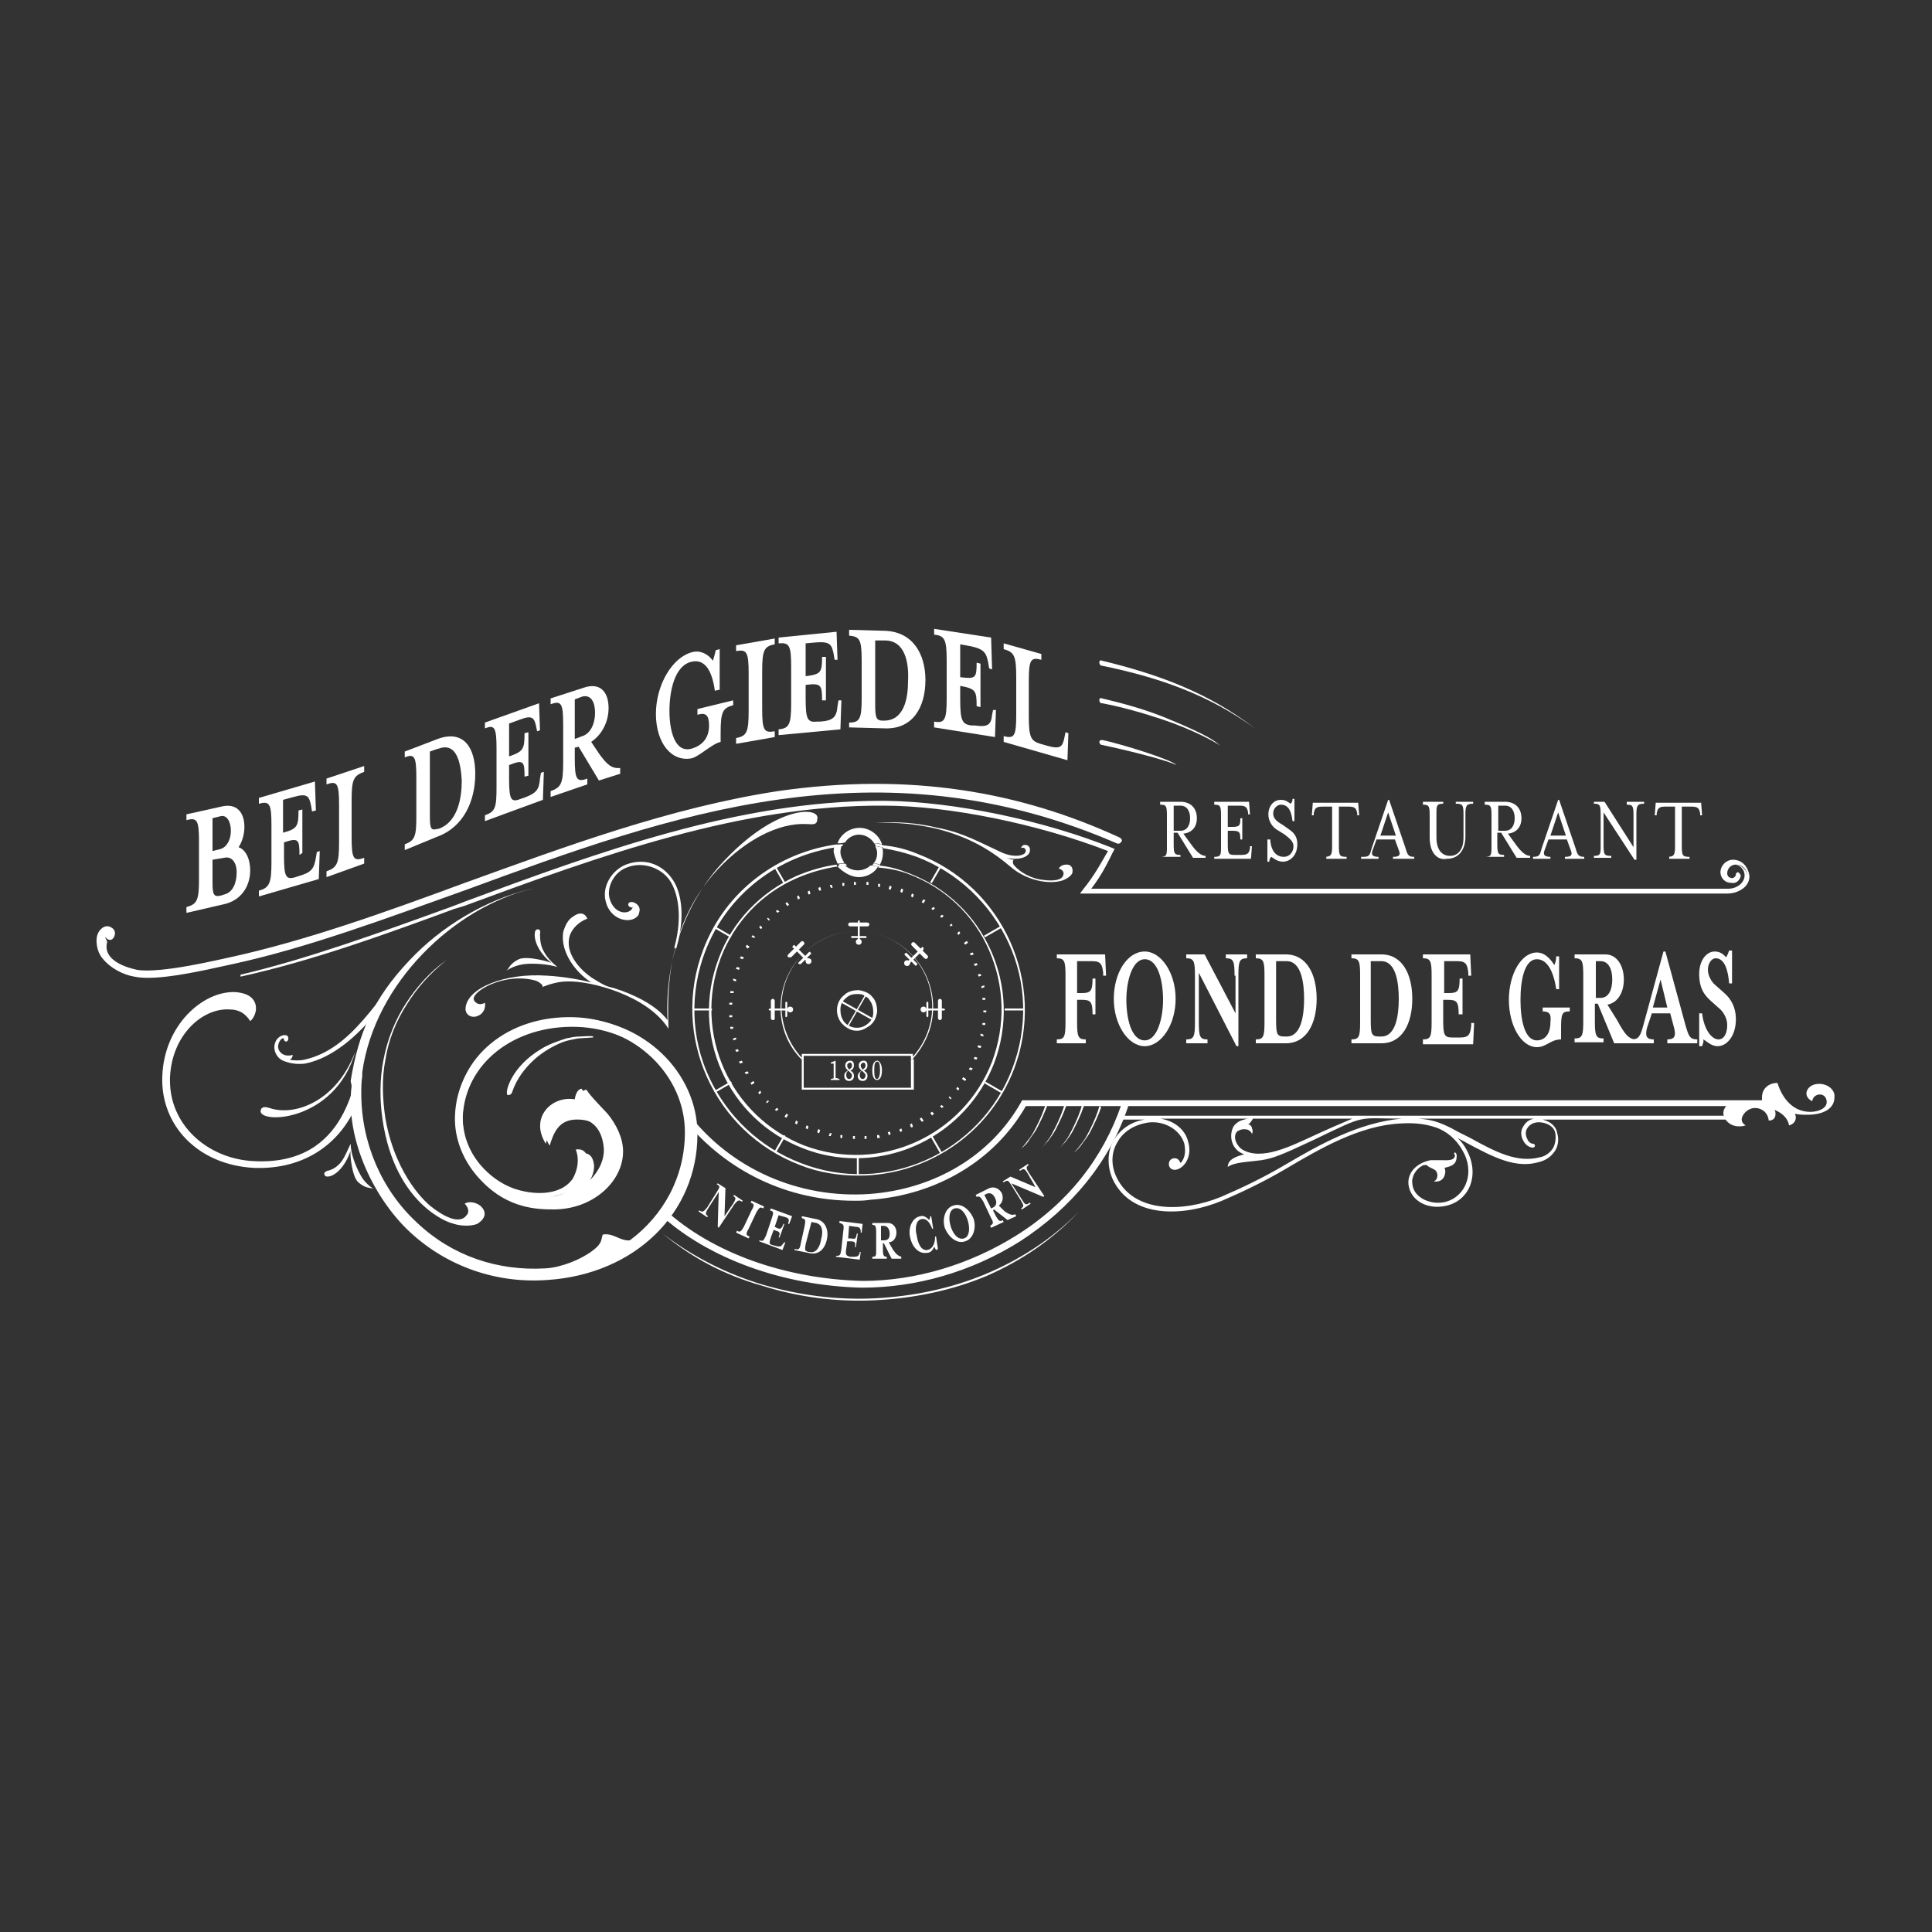 <svg xmlns="http://www.w3.org/2000/svg" xmlns:xlink="http://www.w3.org/1999/xlink" id="Layer_1" x="0px" y="0px" viewBox="0 0 200 200" style="enable-background:new 0 0 200 200;" xml:space="preserve"><rect x="0" y="0" width="200" height="200" fill="#333333" stroke="none"/><g style="display:none;">	<g style="display:inline;">		<g>			<g style="enable-background:new    ;">				<g>					<path style="fill:#C9D300;" d="M27.3,61.6c0.1,0,0.3,0,0.4,0c0.1,0,0.3,0,0.4,0c0.1,0,0.3,0,0.4,0c0.1,0,0.3,0,0.4,0.1      c0.2,0.1,0.4,0.1,0.5,0.2c0.1,0.1,0.2,0.2,0.2,0.2c0,0.1,0,0.2-0.1,0.3c-0.1,0.1-0.2,0.2-0.5,0.3c-0.1,0-0.2,0.1-0.3,0.1      c-0.1,0-0.2,0.1-0.3,0.1c-0.1,0-0.2,0-0.4,0.1c-0.1,0-0.3,0-0.4,0c-0.2,0-0.3,0-0.5,0c-0.2,0-0.3,0-0.5,0c-0.1,0-0.3,0-0.4-0.1      c-0.1,0-0.3-0.1-0.4-0.1c-0.2-0.1-0.4-0.1-0.5-0.2c-0.1-0.1-0.1-0.2-0.1-0.3c0-0.1,0.1-0.2,0.2-0.3c0.1-0.1,0.3-0.2,0.5-0.2      c0.1,0,0.2-0.1,0.3-0.1c0.1,0,0.2,0,0.3-0.1c0.1,0,0.2,0,0.3-0.1C27.1,61.6,27.2,61.6,27.3,61.6z"></path>				</g>				<g>					<path style="fill:#C9D300;" d="M22.2,62.2C22.2,62.2,22.3,62.2,22.2,62.2c0.1,0,0.2,0,0.2,0c0,0,0.1,0,0.1,0c0,0,0.1,0,0.1,0      c0.3,0,0.5,0,0.8,0.1c0.2,0,0.4,0.1,0.6,0.1c0.1,0.1,0.3,0.1,0.3,0.2c0.1,0.1,0.1,0.2,0,0.3c-0.1,0.1-0.2,0.2-0.3,0.3      c-0.1,0.1-0.3,0.2-0.5,0.2c-0.2,0.1-0.4,0.1-0.7,0.2c-0.2,0-0.5,0.1-0.8,0.1c0,0-0.1,0-0.1,0c0,0-0.1,0-0.1,0c0,0-0.1,0-0.1,0      c0,0-0.1,0-0.1,0c-0.3,0-0.6,0-0.8-0.1c-0.2,0-0.4-0.1-0.6-0.2c-0.1-0.1-0.2-0.2-0.3-0.2c0-0.1,0-0.2,0.1-0.3      c0.1-0.1,0.2-0.2,0.3-0.2c0.1-0.1,0.3-0.1,0.5-0.2c0.2-0.1,0.4-0.1,0.6-0.1C21.7,62.2,22,62.2,22.2,62.2z"></path>				</g>				<g>					<path style="fill:#C9D300;" d="M32.1,62.2C32.1,62.2,32.1,62.2,32.1,62.2C32.2,62.2,32.2,62.2,32.1,62.2c0.1,0,0.1,0,0.1,0      c0,0,0,0,0,0c0.3,0,0.6,0,0.9,0c0.3,0,0.5,0.1,0.8,0.1c0.2,0.1,0.4,0.1,0.6,0.2c0.2,0.1,0.3,0.2,0.3,0.3c0.1,0.1,0,0.2,0,0.3      c-0.1,0.1-0.2,0.2-0.3,0.3c-0.2,0.1-0.4,0.2-0.6,0.2c-0.3,0.1-0.5,0.1-0.9,0.1c0,0,0,0,0,0c0,0,0,0,0,0c0,0,0,0,0,0      c0,0,0,0,0,0c-0.3,0-0.7,0-1,0c-0.3,0-0.6-0.1-0.8-0.2c-0.2-0.1-0.4-0.1-0.6-0.2c-0.1-0.1-0.2-0.2-0.2-0.3c0-0.1,0-0.2,0.1-0.3      c0.1-0.1,0.2-0.2,0.4-0.2c0.2-0.1,0.4-0.1,0.6-0.2C31.6,62.3,31.8,62.3,32.1,62.2z"></path>				</g>				<g>					<path style="fill:#C9D300;" d="M19,63.9c0.1,0,0.3,0,0.4,0c0.1,0,0.3,0,0.4,0c0.1,0,0.2,0,0.4,0c0.1,0,0.2,0,0.3,0.1      c0.2,0.1,0.4,0.1,0.5,0.2c0.1,0.1,0.2,0.2,0.2,0.3c0,0.1-0.1,0.2-0.2,0.4c-0.1,0.1-0.3,0.2-0.6,0.4c-0.1,0.1-0.3,0.1-0.5,0.2      c-0.2,0.1-0.3,0.1-0.5,0.1c-0.2,0-0.4,0.1-0.5,0.1c-0.2,0-0.4,0-0.6,0.1c-0.1,0-0.3,0-0.4,0c-0.1,0-0.3,0-0.4,0      c-0.1,0-0.3,0-0.4-0.1c-0.1,0-0.2,0-0.3-0.1c-0.2-0.1-0.4-0.2-0.5-0.3c-0.1-0.1-0.1-0.2-0.1-0.3c0-0.1,0.1-0.2,0.3-0.4      c0.1-0.1,0.4-0.2,0.6-0.3c0.1-0.1,0.3-0.1,0.4-0.2c0.2,0,0.3-0.1,0.5-0.1c0.2,0,0.3-0.1,0.5-0.1C18.6,63.9,18.8,63.9,19,63.9z"></path>				</g>				<g>					<path style="fill:#C9D300;" d="M21.2,65.8C21.2,65.8,21.3,65.8,21.2,65.8c0.1,0,0.1,0,0.1,0c0,0,0,0,0.1,0c0,0,0,0,0.1,0      c0.4,0,0.7,0,1,0.1c0.3,0,0.6,0.1,0.8,0.2c0.2,0.1,0.4,0.2,0.5,0.3c0.1,0.1,0.1,0.3,0.1,0.5c0,0.2-0.1,0.3-0.3,0.5      c-0.2,0.2-0.4,0.3-0.7,0.4c-0.3,0.1-0.6,0.2-0.9,0.3c-0.3,0.1-0.7,0.1-1.1,0.2c0,0,0,0-0.1,0c0,0,0,0-0.1,0c0,0,0,0-0.1,0      c0,0,0,0-0.1,0c-0.4,0-0.8,0-1.1-0.1c-0.3-0.1-0.6-0.2-0.8-0.3c-0.2-0.1-0.3-0.3-0.4-0.4c-0.1-0.1,0-0.3,0-0.5      c0.1-0.2,0.2-0.3,0.4-0.4c0.2-0.1,0.4-0.3,0.7-0.4c0.3-0.1,0.6-0.2,0.9-0.3C20.5,65.9,20.9,65.8,21.2,65.8z"></path>				</g>				<g>					<path style="fill:#C9D300;" d="M27.2,66.8C27.2,66.8,27.2,66.8,27.2,66.8c0.1,0,0.1,0,0.1,0c0,0,0,0,0.1,0c0,0,0,0,0.1,0      c0.4,0,0.8,0,1.1,0.1c0.3,0.1,0.7,0.1,0.9,0.2c0.3,0.1,0.5,0.2,0.7,0.4c0.2,0.2,0.3,0.3,0.3,0.5c0,0.2,0,0.4-0.2,0.5      c-0.1,0.2-0.3,0.3-0.6,0.5c-0.3,0.1-0.6,0.3-0.9,0.4c-0.4,0.1-0.8,0.2-1.2,0.2c0,0,0,0-0.1,0c0,0,0,0-0.1,0c0,0,0,0-0.1,0      c0,0,0,0-0.1,0c-0.5,0-0.9,0-1.3-0.1c-0.4-0.1-0.7-0.2-1-0.3c-0.3-0.1-0.5-0.3-0.6-0.5c-0.1-0.2-0.2-0.4-0.1-0.6      c0-0.2,0.1-0.4,0.3-0.5c0.2-0.2,0.4-0.3,0.6-0.4c0.3-0.1,0.6-0.2,0.9-0.3C26.5,66.9,26.8,66.9,27.2,66.8z"></path>				</g>				<g>					<path style="fill:#C9D300;" d="M34.1,68.2c0.2,0,0.4,0,0.6,0c0.2,0,0.4,0,0.7,0.1c0.2,0,0.4,0.1,0.7,0.1c0.2,0,0.4,0.1,0.6,0.2      c0.4,0.1,0.7,0.3,1,0.5c0.3,0.2,0.5,0.4,0.6,0.6c0.1,0.2,0.2,0.4,0.1,0.7c-0.1,0.2-0.2,0.4-0.5,0.6c-0.1,0.1-0.3,0.2-0.4,0.3      c-0.2,0.1-0.3,0.1-0.5,0.2c-0.2,0.1-0.4,0.1-0.6,0.1c-0.2,0-0.4,0.1-0.6,0.1c-0.2,0-0.5,0-0.8,0c-0.3,0-0.5,0-0.8-0.1      c-0.3,0-0.5-0.1-0.7-0.2c-0.2-0.1-0.5-0.1-0.7-0.2c-0.4-0.2-0.7-0.4-0.9-0.6c-0.2-0.2-0.4-0.4-0.4-0.6c-0.1-0.2,0-0.4,0.1-0.6      c0.1-0.2,0.3-0.4,0.6-0.5c0.1-0.1,0.3-0.1,0.4-0.2c0.1-0.1,0.3-0.1,0.5-0.2c0.2,0,0.3-0.1,0.5-0.1      C33.7,68.3,33.9,68.2,34.1,68.2z"></path>				</g>				<g>					<path style="fill:#C9D300;" d="M38.2,72.4c0.5,0,1.1,0,1.6,0.1c0.5,0.1,1,0.2,1.5,0.4c0.5,0.2,1,0.4,1.4,0.7      c0.4,0.3,0.8,0.6,1,0.9c0.3,0.4,0.4,0.7,0.5,1.1c0,0.4-0.1,0.7-0.3,1c-0.2,0.3-0.5,0.6-1,0.8c-0.4,0.2-1,0.3-1.6,0.4      c0,0,0,0,0,0c0,0,0,0,0,0c0,0,0,0,0,0c0,0,0,0,0,0c-0.6,0-1.3,0-1.9-0.1c-0.6-0.1-1.2-0.3-1.7-0.6c-0.5-0.2-1-0.5-1.4-0.8      c-0.4-0.3-0.6-0.7-0.8-1c-0.2-0.4-0.2-0.7-0.1-1c0.1-0.3,0.2-0.6,0.5-0.8c0.2-0.2,0.6-0.4,1-0.6C37.1,72.6,37.6,72.5,38.2,72.4      C38.1,72.4,38.1,72.4,38.2,72.4C38.1,72.4,38.2,72.4,38.2,72.4C38.2,72.4,38.2,72.4,38.2,72.4C38.2,72.4,38.2,72.4,38.2,72.4z"></path>				</g>				<g>					<path style="fill:#C9D300;" d="M14.1,75.8c0.6,0,1.1,0,1.5,0.1c0.5,0.1,0.8,0.3,1.2,0.5c0.3,0.2,0.5,0.5,0.7,0.9      c0.1,0.3,0.2,0.7,0.1,1.2c-0.1,0.5-0.3,0.9-0.7,1.3c-0.4,0.4-0.8,0.8-1.3,1.2c-0.5,0.4-1.2,0.7-1.8,0.9      c-0.7,0.2-1.4,0.4-2.1,0.4c-0.7,0-1.3,0-1.8-0.2c-0.5-0.2-0.9-0.4-1.2-0.7c-0.3-0.3-0.4-0.7-0.4-1.1c0-0.4,0.1-0.8,0.3-1.3      c0.2-0.4,0.6-0.9,1-1.2c0.4-0.4,0.9-0.7,1.4-1c0.5-0.3,1.1-0.5,1.6-0.7C12.9,75.9,13.5,75.8,14.1,75.8z"></path>				</g>				<g>					<path style="fill:#C9D300;" d="M34,77.9c0.3,0,0.7,0,1,0c0.3,0,0.7,0.1,1,0.2c0.4,0.1,0.7,0.2,1,0.3c0.3,0.1,0.7,0.3,1,0.5      c0.6,0.3,1.1,0.8,1.5,1.2c0.4,0.5,0.7,1,0.9,1.5c0.2,0.5,0.2,1.1,0.2,1.6c-0.1,0.5-0.3,1.1-0.8,1.5c-0.2,0.2-0.4,0.4-0.6,0.6      c-0.2,0.2-0.5,0.3-0.8,0.4C38.3,85.9,38,86,37.7,86c-0.3,0.1-0.6,0.1-1,0.1c-0.4,0-0.9,0-1.3,0c-0.4-0.1-0.9-0.1-1.3-0.3      c-0.4-0.1-0.8-0.3-1.2-0.5c-0.4-0.2-0.8-0.4-1.1-0.7c-0.6-0.5-1-1-1.3-1.5c-0.3-0.5-0.4-1.1-0.5-1.6c0-0.5,0.1-1,0.3-1.4      c0.2-0.4,0.6-0.8,1-1.2c0.2-0.1,0.4-0.3,0.6-0.4c0.2-0.1,0.4-0.2,0.7-0.3c0.2-0.1,0.5-0.1,0.7-0.2C33.5,78,33.8,78,34,77.9z"></path>				</g>				<g>					<path style="fill:#C9D300;" d="M22.4,79.5c0.7,0,1.3,0,1.9,0.2c0.6,0.1,1.1,0.4,1.6,0.7c0.5,0.3,0.9,0.7,1.1,1.1      c0.3,0.5,0.5,1,0.5,1.6c0.1,0.6-0.1,1.2-0.3,1.8c-0.3,0.6-0.6,1.2-1.2,1.7c-0.5,0.5-1.2,1-1.9,1.3c-0.7,0.3-1.5,0.5-2.4,0.6      c-0.8,0.1-1.6-0.1-2.3-0.3c-0.7-0.2-1.3-0.6-1.7-1.1c-0.4-0.4-0.8-1-0.9-1.5c-0.2-0.6-0.2-1.2,0-1.8c0.1-0.6,0.4-1.2,0.8-1.7      c0.4-0.5,0.8-0.9,1.3-1.3c0.5-0.4,1.1-0.7,1.7-0.9C21.1,79.6,21.7,79.5,22.4,79.5z"></path>				</g>			</g>		</g>	</g>	<g style="display:inline;">		<path style="fill:#C9D300;" d="M92.9,85.1l-0.4,3.1c0,0.1-0.1,0.1-0.1,0.1H92c-0.1,0-0.1,0-0.1-0.1v0l0.4-3.1c0,0,0-0.2,0-0.4   c0-0.2,0-0.3-0.1-0.4c-0.1-0.1-0.3-0.2-0.6-0.2c-0.8,0-1.7,0.2-1.7,0.2l-0.5,3.8c0,0.1-0.1,0.1-0.1,0.1h-0.4c-0.1,0-0.1,0-0.1-0.1   c0,0,0,0,0-0.1l0.4-3c0,0,0-0.3,0-0.4c0-0.2-0.1-0.3-0.1-0.4c-0.1-0.1-0.3-0.2-0.6-0.2c-0.8,0-1.7,0.2-1.7,0.2l-0.5,3.8   c0,0.1-0.1,0.1-0.1,0.1h-0.4c-0.1,0-0.1,0-0.1-0.1v0l0.4-3.6c0-0.4,0.1-0.5,0.5-0.7c0.5-0.2,1.4-0.3,1.9-0.3   c0.6,0,0.9,0.1,1.1,0.3c0.5-0.2,1.5-0.3,2-0.3c0.5,0,0.9,0.1,1.1,0.3c0.2,0.2,0.2,0.4,0.2,0.7C93,84.8,92.9,85.1,92.9,85.1"></path>		<path style="fill:#C9D300;" d="M96.7,84.5c-0.2-0.2-0.5-0.3-0.9-0.3c-0.9,0-1.3,0.4-1.4,1.1c-0.1,0.4-0.2,1.1-0.2,1.5   c0,0.4,0.1,0.7,0.3,0.8c0.2,0.1,0.5,0.2,0.9,0.2c1.3,0,1.4-0.7,1.6-1.8c0-0.3,0.1-0.6,0.1-0.8C96.9,85,96.9,84.7,96.7,84.5    M97.6,86.1c-0.2,1.3-0.5,2.4-2.3,2.4c-0.7,0-1.2-0.2-1.4-0.4c-0.3-0.3-0.4-0.7-0.4-1.2c0-0.5,0.1-1.2,0.2-1.7   c0.2-0.9,0.8-1.5,2.2-1.5c0.7,0,1.2,0.2,1.4,0.4c0.3,0.3,0.4,0.7,0.4,1.2C97.7,85.6,97.6,85.8,97.6,86.1"></path>		<path style="fill:#C9D300;" d="M100.2,88.2c0,0.1-0.1,0.1-0.2,0.1h-0.9c-0.1,0-0.1-0.1-0.2-0.1L98,83.9v0c0-0.1,0-0.1,0.1-0.1h0.5   c0.1,0,0.1,0,0.1,0.1l0.7,4h0.2l1.6-4c0-0.1,0.1-0.1,0.1-0.1h0.6c0.1,0,0.1,0,0.1,0.1c0,0,0,0.1,0,0.1L100.2,88.2z"></path>		<path style="fill:#C9D300;" d="M103.5,82.9c0,0.1-0.1,0.1-0.1,0.1h-0.4c-0.1,0-0.1,0-0.1-0.1v0l0.1-0.9c0-0.1,0.1-0.1,0.1-0.1h0.4   c0.1,0,0.1,0,0.1,0.1v0L103.5,82.9z M102.8,88.3c0,0.1-0.1,0.1-0.1,0.1h-0.4c-0.1,0-0.1,0-0.1-0.1v0l0.5-4.3   c0-0.1,0.1-0.1,0.1-0.1h0.4c0.1,0,0.1,0,0.1,0.1v0L102.8,88.3z"></path>		<path style="fill:#C9D300;" d="M108.1,85.2l-0.4,3.1c0,0.1-0.1,0.1-0.1,0.1h-0.4c-0.1,0-0.1,0-0.1-0.1c0,0,0,0,0-0.1l0.4-3   c0,0,0-0.2,0-0.4c0-0.2-0.1-0.3-0.1-0.4c-0.1-0.1-0.3-0.2-0.6-0.2c-0.8,0-1.7,0.2-1.7,0.2l-0.5,3.8c0,0.1-0.1,0.1-0.1,0.1H104   c-0.1,0-0.1,0-0.1-0.1v0l0.4-3.6c0-0.4,0.1-0.5,0.5-0.7c0.5-0.2,1.4-0.3,1.9-0.3c0.6,0,0.9,0.1,1.1,0.3c0.1,0.2,0.2,0.4,0.2,0.7   C108.1,84.9,108.1,85.2,108.1,85.2"></path>		<path style="fill:#C9D300;" d="M118.6,84.5c-0.2-0.2-0.5-0.2-0.8-0.2c-0.5,0-1.3,0.2-1.3,0.2l-0.4,3.3c0,0,0.5,0.2,1.2,0.2   c1,0,1.4-0.5,1.6-1.8c0-0.3,0.1-0.5,0.1-0.7C118.9,84.9,118.8,84.6,118.6,84.5 M119.6,86.1c-0.2,1.7-0.8,2.4-2.3,2.4   c-0.5,0-1-0.1-1.3-0.2l0,0.5l-0.1,1.1c0,0.1,0,0.1-0.1,0.1l-0.5,0.1h0c-0.1,0-0.1,0-0.1-0.1v0l0.7-5.5c0-0.4,0.1-0.5,0.5-0.7   c0.5-0.2,1.2-0.3,1.7-0.3c0.6,0,1,0.1,1.2,0.4c0.3,0.3,0.4,0.7,0.4,1.3C119.6,85.6,119.6,85.8,119.6,86.1"></path>		<path style="fill:#C9D300;" d="M122.3,84.2c-1.2,0-1.5,0.9-1.5,1.9c1.8-0.1,2.6,0,2.6-1C123.4,84.5,123,84.2,122.3,84.2    M120.8,86.6c0,0,0,0.1,0,0.2c0,0.9,0.6,1.1,1.4,1.1c0.4,0,0.9-0.1,1.3-0.2c0,0,0,0,0.1,0c0,0,0.1,0,0.1,0.1l0.1,0.3v0   c0,0.1,0,0.1-0.1,0.1c-0.5,0.2-1,0.3-1.6,0.3c-1.8,0-1.9-1.1-1.9-1.9c0-0.9,0.3-1.9,0.7-2.4c0.4-0.4,0.9-0.6,1.7-0.6   c0.9,0,1.7,0.3,1.7,1.4C124.1,86.5,123,86.6,120.8,86.6"></path>		<path style="fill:#C9D300;" d="M127.6,84.5c-0.2-0.2-0.5-0.3-0.9-0.3c-0.9,0-1.3,0.4-1.4,1.1c-0.1,0.4-0.2,1.1-0.2,1.5   c0,0.4,0.1,0.7,0.3,0.8c0.2,0.1,0.5,0.2,0.9,0.2c1.3,0,1.4-0.7,1.6-1.8c0-0.3,0.1-0.6,0.1-0.8C127.9,85,127.8,84.7,127.6,84.5    M128.5,86.1c-0.2,1.3-0.5,2.4-2.3,2.4c-0.7,0-1.2-0.2-1.4-0.4c-0.3-0.3-0.4-0.7-0.4-1.2c0-0.5,0.1-1.2,0.2-1.7   c0.2-0.9,0.8-1.5,2.2-1.5c0.7,0,1.2,0.2,1.4,0.4c0.3,0.3,0.4,0.7,0.4,1.2C128.6,85.6,128.6,85.8,128.5,86.1"></path>		<path style="fill:#C9D300;" d="M132.2,84.5c-0.2-0.2-0.5-0.2-0.8-0.2c-0.5,0-1.3,0.2-1.3,0.2l-0.4,3.3c0,0,0.5,0.2,1.2,0.2   c1,0,1.4-0.5,1.6-1.8c0-0.3,0.1-0.5,0.1-0.7C132.5,84.9,132.4,84.6,132.2,84.5 M133.2,86.1c-0.2,1.7-0.8,2.4-2.3,2.4   c-0.5,0-1-0.1-1.3-0.2l0,0.5l-0.1,1.1c0,0.1,0,0.1-0.1,0.1l-0.5,0.1h0c-0.1,0-0.1,0-0.1-0.1v0l0.7-5.5c0-0.4,0.1-0.5,0.5-0.7   c0.5-0.2,1.2-0.3,1.7-0.3c0.6,0,1,0.1,1.2,0.4c0.3,0.3,0.4,0.7,0.4,1.3C133.2,85.6,133.2,85.8,133.2,86.1"></path>		<path style="fill:#C9D300;" d="M135.1,88.3c0,0.1,0,0.1-0.1,0.1c-0.1,0-0.3,0.1-0.6,0.1c-0.4,0-0.8-0.2-0.8-0.7c0-0.2,0-0.3,0-0.5   l0.6-5.3c0-0.1,0-0.1,0.1-0.1l0.5-0.1h0c0.1,0,0.1,0,0.1,0.1v0l-0.7,5.3c0,0.1,0,0.3,0,0.4c0,0.2,0.2,0.3,0.4,0.3   c0.1,0,0.3,0,0.3,0c0,0,0.1,0,0.1,0.1L135.1,88.3L135.1,88.3z"></path>		<path style="fill:#C9D300;" d="M137.8,84.2c-1.2,0-1.5,0.9-1.5,1.9c1.8-0.1,2.6,0,2.6-1C138.9,84.5,138.5,84.2,137.8,84.2    M136.2,86.6c0,0,0,0.1,0,0.2c0,0.9,0.6,1.1,1.4,1.1c0.4,0,0.9-0.1,1.3-0.2c0,0,0,0,0.1,0c0,0,0.1,0,0.1,0.1l0.1,0.3v0   c0,0.1,0,0.1-0.1,0.1c-0.5,0.2-1,0.3-1.6,0.3c-1.8,0-1.9-1.1-1.9-1.9c0-0.9,0.3-1.9,0.7-2.4c0.4-0.4,0.9-0.6,1.7-0.6   c0.9,0,1.7,0.3,1.7,1.4C139.6,86.5,138.5,86.6,136.2,86.6"></path>		<path style="fill:#C9D300;" d="M112.9,84.3c0-0.2-0.1-0.4-0.5-0.5c-0.3-0.1-0.8-0.2-1.4-0.2c-1.6,0-2.1,0.7-2.3,2.4   c0,0.3-0.1,0.6-0.1,0.8c0,0.5,0.1,0.9,0.4,1.2c0.3,0.3,0.8,0.4,1.4,0.4c0.7,0,1-0.1,1.3-0.2l-0.2,0.5c-0.1,1-0.3,1.7-1.4,1.7   l0,0.5c1.4-0.1,1.8-0.9,2-2c0,0,0,0,0,0l0-0.2c0,0,0,0,0-0.1h0l0.5-4.3C112.9,84.5,112.9,84.4,112.9,84.3z M111.8,87.8   c0,0-0.5,0.2-1.2,0.2c-0.4,0-0.7,0-0.9-0.2c-0.2-0.2-0.3-0.5-0.3-1c0-0.2,0-0.4,0-0.7c0.2-1.6,0.7-1.9,1.6-1.9   c0.6,0,1.2,0.2,1.2,0.2L111.8,87.8z"></path>	</g>	<g style="display:inline;">		<path style="fill:#FFFFFF;" d="M58.2,63.9c-0.1,0.2-0.2,0.3-0.3,0.3c0,0-0.1,0-0.1,0c-0.8-0.2-2.1-0.5-3.7-0.5   c-0.8,0-1.7,0.1-2.3,0.5c-0.5,0.3-0.7,0.9-0.7,1.5c0,0.7,0.4,1.1,1,1.3c0.5,0.2,1.2,0.3,1.8,0.4c1,0.1,2.1,0.3,2.9,0.8   c0.7,0.5,1.2,1.2,1.2,2.5c0,1.2-0.4,2.4-1.3,3.3c-1.1,1.1-2.8,1.5-4.6,1.5c-2.4,0-4.1-0.5-4.5-0.7c-0.2-0.1-0.2-0.2-0.2-0.3   c0-0.1,0-0.1,0-0.1l0.4-1.2c0.1-0.2,0.2-0.2,0.3-0.2c0,0,0.1,0,0.1,0c0.4,0.1,2.2,0.6,3.9,0.6c0.9,0,1.8-0.2,2.4-0.7   c0.4-0.4,0.6-1,0.6-1.5c0-0.7-0.3-1-0.8-1.3c-0.5-0.3-1.2-0.3-2.1-0.5c-1.1-0.2-2.2-0.4-3.1-1c-0.6-0.5-1-1.2-1-2.2   c0-1.2,0.4-2.4,1.2-3.2c1.1-1.1,2.7-1.4,4.5-1.4c2.1,0,3.8,0.5,4.2,0.6c0.2,0.1,0.3,0.2,0.3,0.3c0,0,0,0.1,0,0.1L58.2,63.9z"></path>		<path style="fill:#FFFFFF;" d="M63,71c-0.6,0.1-1.1,0.2-1.4,0.6c-0.2,0.3-0.3,0.7-0.3,1.1c0,0.5,0.2,0.8,0.5,0.9   c0.4,0.3,0.9,0.3,1.4,0.3c0.7,0,1.3-0.1,1.7-0.3l0.4-3L63,71z M67.9,69.1l-0.5,4.3c-0.2,1.3-0.6,1.6-1.9,1.9   c-0.7,0.1-1.5,0.3-2.6,0.3c-1,0-2.1-0.1-2.9-0.5c-0.6-0.3-1.1-1-1.1-2c0-0.8,0.2-1.8,0.8-2.4c0.6-0.7,1.6-0.9,2.5-1l3.3-0.5   l0.1-0.6c0-0.2,0-0.3,0-0.4c0-0.3-0.1-0.5-0.4-0.6c-0.3-0.1-0.7-0.2-1.3-0.2c-1.2,0-2.6,0.4-3.2,0.5c-0.1,0-0.1,0-0.1,0   c-0.1,0-0.2,0-0.2-0.2l-0.1-1.1v0c0-0.2,0.1-0.3,0.2-0.3c0.5-0.2,2.2-0.6,4-0.6c1.3,0,2.1,0.2,2.7,0.5c0.7,0.4,0.9,1,0.9,1.7   C68.1,68.1,68,68.6,67.9,69.1"></path>		<path style="fill:#FFFFFF;" d="M90.9,67.3c0,0.1-0.1,0.2-0.3,0.2h-0.1c-0.2,0-1.3-0.3-2.3-0.3c-0.5,0-1,0.1-1.4,0.3   c-0.4,0.2-0.6,0.6-0.6,1c0,0.4,0.2,0.7,0.5,0.8c0.3,0.1,0.8,0.2,1.3,0.3c0.8,0.1,1.6,0.3,2.1,0.8c0.4,0.4,0.6,0.9,0.6,1.7   c0,0.8-0.3,1.7-0.8,2.3c-0.8,0.9-2.1,1.2-3.5,1.2c-1.6,0-3-0.4-3.2-0.5c-0.1,0-0.2-0.1-0.2-0.2c0,0,0-0.1,0-0.1l0.3-1   c0.1-0.1,0.1-0.2,0.2-0.2h0.1c0.2,0.1,1.5,0.5,2.7,0.5c0.6,0,1.2-0.1,1.5-0.5c0.3-0.3,0.4-0.6,0.4-0.9c0-0.5-0.2-0.7-0.6-0.8   c-0.3-0.1-0.6-0.1-1-0.2c-0.6-0.1-1.5-0.2-2.1-0.7C84.2,70.3,84,69.7,84,69c0-0.9,0.3-1.8,0.9-2.4c0.9-0.9,2.3-1,3.4-1   c1.5,0,2.6,0.3,2.9,0.4c0.1,0,0.2,0.1,0.2,0.2v0.1L90.9,67.3z"></path>		<path style="fill:#FFFFFF;" d="M106.2,74.9c0,0.2-0.2,0.3-0.3,0.3h-7.8c-0.1,0-0.3-0.1-0.3-0.2v0l1.6-12.8c0-0.2,0.1-0.2,0.3-0.3   l2.1-0.3h0.1c0.1,0,0.2,0.1,0.2,0.2v0l-1.4,11.3h5.5c0.1,0,0.3,0.1,0.3,0.3v0L106.2,74.9z"></path>		<path style="fill:#FFFFFF;" d="M125.7,68.9L125,75c0,0.2-0.1,0.3-0.3,0.3h-1.9c-0.2,0-0.3-0.1-0.3-0.2v0l0.7-5.9   c0-0.3,0.1-0.5,0.1-0.8v0c0-0.3-0.1-0.5-0.2-0.7c-0.2-0.2-0.5-0.3-1-0.3c-1.1,0-2.3,0.3-2.3,0.3l-0.9,7.5c0,0.2-0.1,0.3-0.3,0.3   h-1.8c-0.2,0-0.3-0.1-0.3-0.2v0l1-7.8c0.1-0.7,0.5-0.9,1.5-1.2c1-0.3,2.5-0.5,3.7-0.5c1.1,0,1.9,0.1,2.5,0.5   c0.5,0.3,0.7,0.9,0.7,1.6C125.8,68.1,125.8,68.5,125.7,68.9"></path>		<path style="fill:#FFFFFF;" d="M132.9,67.2c0,0.2-0.2,0.3-0.3,0.3H130l-0.5,4.4c0,0.3-0.1,0.6-0.1,0.9c0,0.3,0.1,0.5,0.2,0.6   c0.2,0.1,0.5,0.2,0.9,0.2c0.6,0,1.1-0.1,1.4-0.2h0.1c0.1,0,0.2,0.1,0.2,0.2l0.1,1v0c0,0.2-0.1,0.3-0.3,0.3   c-0.3,0.1-1.1,0.3-2.3,0.3c-1,0-1.8-0.2-2.2-0.7c-0.4-0.3-0.5-0.9-0.5-1.5c0-0.4,0.1-0.8,0.1-1.3l1.1-8.7c0-0.2,0.1-0.3,0.3-0.4   l1.8-0.3h0.1c0.1,0,0.2,0.1,0.2,0.2v0.1l-0.4,2.9h2.6c0.2,0,0.3,0.1,0.3,0.2v0L132.9,67.2z"></path>		<path style="fill:#FFFFFF;" d="M141.8,67.1c0,0.1,0,0.2-0.2,0.4l-5.3,6h4.5c0.2,0,0.3,0.1,0.3,0.2v0l-0.1,1.2   c0,0.2-0.1,0.3-0.3,0.3h-7.2c-0.2,0-0.3-0.1-0.3-0.2v0l0.1-1.1c0-0.2,0.1-0.3,0.2-0.4l5.2-6h-4.4c-0.2,0-0.3-0.1-0.3-0.2v0   l0.1-1.2c0-0.2,0.1-0.3,0.3-0.3h7.2c0.1,0,0.3,0.1,0.3,0.2v0L141.8,67.1z"></path>		<path style="fill:#FFFFFF;" d="M71.5,74.9c0,0.2-0.2,0.3-0.3,0.3h-1.8c-0.1,0-0.3-0.1-0.3-0.2v0l1.6-12.8c0-0.2,0.1-0.2,0.3-0.3   l1.9-0.2h0.1c0.1,0,0.2,0.1,0.2,0.2v0L71.5,74.9z"></path>		<path style="fill:#FFFFFF;" d="M82.5,68.5c0-2.4-1.6-3-3.9-3c-1.5,0-2.8,0.4-3.6,1.3c-0.7,0.9-1.4,2.8-1.4,4.7   c0,2.3,0.9,3.9,4.2,3.9c1.2,0,2.4-0.2,3.6-0.6c0.1-0.1,0.2-0.1,0.2-0.3v-0.1l-0.1-0.9c0-0.2-0.1-0.3-0.2-0.3c0,0,0,0-0.1,0   c-0.6,0.1-1.6,0.5-2.6,0.5c-0.8,0-1.4-0.1-1.8-0.3c-0.4-0.2-0.7-0.6-0.7-1.1c0,0-0.1-0.4,0.3-0.5c0.4-0.1,1-0.2,1-0.2l2.8-0.5   C82.5,70.8,82.5,68.5,82.5,68.5z M78.5,67.1c1.1,0,1.7,0.4,1.7,1.5c0,0.6-0.2,1-0.6,1.1l-3.3,0.5l-0.3,0l0,0   C76.2,68.6,76.6,67.1,78.5,67.1z"></path>		<path style="fill:#FFFFFF;" d="M116.2,68.5c0-2.4-1.6-3-3.9-3c-1.5,0-2.8,0.4-3.6,1.3c-0.7,0.9-1.4,2.8-1.4,4.7   c0,2.3,0.9,3.9,4.2,3.9c1.2,0,2.4-0.2,3.6-0.6c0.1-0.1,0.2-0.1,0.2-0.3v-0.1l-0.1-0.9c0-0.2-0.1-0.3-0.2-0.3c0,0,0,0-0.1,0   c-0.6,0.1-1.6,0.5-2.6,0.5c-0.8,0-1.4-0.1-1.8-0.3c-0.4-0.2-0.7-0.6-0.7-1.1c0,0-0.1-0.4,0.3-0.5c0.4-0.1,1-0.2,1-0.2l2.8-0.5   C116.1,70.8,116.2,68.5,116.2,68.5z M112.2,67.1c1,0,1.7,0.4,1.7,1.5c0,0.6-0.2,1-0.6,1.1l-3.3,0.5l-0.3,0l0,0   C109.9,68.6,110.3,67.1,112.2,67.1z"></path>		<g>			<path style="fill:#FFFFFF;" d="M96.3,70.6c0,0.2-0.2,0.3-0.4,0.3h-3.1c-0.1,0-0.3-0.1-0.3-0.3v0l0.1-1c0-0.2,0.2-0.3,0.4-0.3h3.1    c0.2,0,0.3,0.1,0.3,0.3v0L96.3,70.6z"></path>		</g>	</g></g><g>	<path style="fill:#FFFFFF;" d="M114.1,68.4c5.8,1.4,11,3.3,15.8,7c-4.8-3.5-10-5.3-15.9-6.5c-0.1,0-0.2-0.2-0.2-0.3  C113.8,68.4,113.9,68.3,114.1,68.4C114.1,68.4,114.1,68.4,114.1,68.4z"></path>	<path style="fill:#FFFFFF;" d="M114.1,72.3c2.1,0.5,4.3,1.1,6.3,1.9c1.2,0.5,5,2,5.9,3c-0.3-0.3-2.9-1.7-5.9-2.7  c-2.1-0.7-4.2-1.3-6.3-1.7c0,0,0,0-0.1,0c-0.1,0-0.2-0.2-0.2-0.3C113.8,72.3,113.9,72.2,114.1,72.3  C114.1,72.3,114.1,72.3,114.1,72.3z"></path>	<path style="fill:#FFFFFF;" d="M114.1,76.6c1.9,0.4,7.1,2,7.7,2.6c-1.3-0.6-5.4-1.6-7.8-2.1c-0.1,0-0.2-0.2-0.2-0.3  C113.8,76.7,113.9,76.6,114.1,76.6C114.1,76.6,114.1,76.6,114.1,76.6z"></path>	<path style="fill:#FFFFFF;" d="M55.4,109.6c-1,0.9-1.9,2-2.4,3.5c-0.1,0.3-0.5,0.3-0.5,0.2c-0.2-0.4,0.5-2.9,3.5-4.7  c0.8-0.5,1.7-0.8,2.6-1.1c0.5-0.1,0.9-0.2,1.4-0.2c0.1,0,1.4-0.1,1.4,0l0,0.1c0,0-1.5,0.1-1.6,0.1c-0.5,0.1-1.1,0.2-1.6,0.4  C57.2,108.3,56.2,108.9,55.4,109.6z"></path>	<path style="fill:#FFFFFF;" d="M89.2,133.3c-8.1-0.2-15.9-3-20.9-7.6l0.5-0.5c4.9,4.5,12.5,7.2,20.5,7.4c5.5,0,11.1-1.7,15.9-4.7  c5.3-3.3,9-8,10.9-13.6l0.7,0.2c-1.9,5.7-5.8,10.5-11.2,14C100.5,131.7,94.8,133.3,89.2,133.3z"></path>	<path style="fill:#FFFFFF;" d="M75.9,124.6c0.3-0.5,0.3-0.6,0-0.8l0.1-0.1l0.9,0.6l-0.1,0.1c-0.3-0.2-0.4-0.2-0.8,0.3l-1.6,2.4  l-0.1-0.1l0.1-3.6l-1.1,1.7c-0.3,0.5-0.3,0.6,0,0.8l-0.1,0.1l-0.9-0.6l0.1-0.1c0.3,0.2,0.4,0.2,0.8-0.3l1-1.6  c0.3-0.5,0.4-0.6,0-0.8l0.1-0.1l0.8,0.5l-0.1,2.9L75.9,124.6z"></path>	<path style="fill:#FFFFFF;" d="M76.2,127.6l0.1-0.2c0.3,0.2,0.4,0.1,0.7-0.4l0.8-1.7c0.3-0.5,0.3-0.7-0.1-0.8l0.1-0.2l1.3,0.6  l-0.1,0.2c-0.3-0.2-0.4-0.1-0.7,0.4l-0.8,1.7c-0.3,0.5-0.3,0.7,0.1,0.8l-0.1,0.2L76.2,127.6z"></path>	<path style="fill:#FFFFFF;" d="M78.6,128.4c0.4,0.1,0.4,0.1,0.7-0.5l0.6-1.8c0.2-0.6,0.2-0.7-0.2-0.8l0.1-0.2l2.2,0.8l-0.3,0.8  l-0.1,0l0-0.1c0.1-0.3,0.1-0.5-0.3-0.6l-0.7-0.2l-0.4,1.2l0.2,0.1c0.4,0.2,0.5,0.1,0.7-0.4l0.1,0l-0.5,1.4l-0.1,0  c0.2-0.5,0.1-0.6-0.3-0.7l-0.2-0.1l-0.3,0.8c-0.2,0.6-0.2,0.7,0.2,0.8l0.4,0.1c0.4,0.1,0.5,0,0.7-0.3l0.1-0.1l0.1,0l-0.3,0.8  l-2.4-0.9L78.6,128.4z"></path>	<path style="fill:#FFFFFF;" d="M82.3,129.3c0.4,0.1,0.5,0,0.6-0.6l0.4-1.8c0.1-0.6,0.1-0.7-0.3-0.8l0-0.2l1.5,0.3  c1,0.2,1.3,1.2,1.1,2.1c-0.2,1-0.9,1.7-1.9,1.4l-1.5-0.3L82.3,129.3z M83.4,128.8c-0.1,0.6-0.1,0.7,0.3,0.8l0.1,0  c0.7,0.2,1.1-0.6,1.2-1.3c0.2-0.7,0.2-1.5-0.5-1.7l-0.5-0.1L83.4,128.8z"></path>	<path style="fill:#FFFFFF;" d="M86.6,130c0.4,0,0.4-0.1,0.5-0.7l0.2-1.9c0.1-0.6,0-0.7-0.4-0.8l0-0.2l2.4,0.3l-0.1,0.9l-0.1,0  l0-0.1c0-0.3-0.1-0.5-0.5-0.5l-0.7-0.1l-0.1,1.3l0.3,0c0.5,0.1,0.5,0,0.6-0.5l0.1,0l-0.2,1.4l-0.1,0c0.1-0.5,0-0.6-0.5-0.6l-0.3,0  l-0.1,0.8c-0.1,0.6,0,0.7,0.4,0.8l0.4,0c0.4,0,0.5-0.1,0.6-0.4l0-0.1l0.1,0l-0.1,0.8l-2.5-0.3L86.6,130z"></path>	<path style="fill:#FFFFFF;" d="M92.4,129.3c0.4,0.6,0.6,0.7,0.9,0.8l0,0.2l-1,0l-0.8-1.6l-0.1,0l0,0.7c0,0.6,0.1,0.7,0.4,0.7l0,0.2  l-1.5,0l0-0.2c0.4,0,0.4-0.1,0.4-0.7l0-1.9c0-0.6-0.1-0.7-0.4-0.7l0-0.2l1.6,0c0.6,0,0.9,0.5,0.9,1c0,0.5-0.3,1-0.8,1L92.4,129.3z   M92.1,127.7c0-0.4-0.2-0.8-0.6-0.8l-0.3,0l0,1.5l0.3,0C92,128.4,92.1,128.1,92.1,127.7z"></path>	<path style="fill:#FFFFFF;" d="M96.9,129.4c-0.1-0.1-0.1-0.3-0.2-0.3c-0.2,0.4-0.4,0.6-0.8,0.6c-0.8,0.1-1.5-0.6-1.7-1.7  c-0.2-1,0.3-2,1.1-2.1c0.3-0.1,0.6,0.1,0.9,0.4c0-0.1,0.1-0.2,0.1-0.4l0.1,0l0.2,1.3l-0.1,0c-0.3-0.8-0.7-1.1-1.1-1  c-0.6,0.1-0.7,1-0.5,1.7c0.1,0.7,0.4,1.6,1.1,1.5c0.5-0.1,0.8-0.6,0.8-1.4l0.1,0l0.2,1.3L96.9,129.4z"></path>	<path style="fill:#FFFFFF;" d="M99.9,128.5c-0.8,0.3-1.7-0.4-2.1-1.4c-0.3-1,0.1-2.1,0.9-2.3c0.8-0.3,1.7,0.4,2.1,1.4  C101.1,127.2,100.7,128.3,99.9,128.5z M98.8,125.1c-0.6,0.2-0.6,1.1-0.4,1.8c0.2,0.7,0.7,1.5,1.4,1.3c0.6-0.2,0.6-1.1,0.4-1.8  C100,125.7,99.5,124.9,98.8,125.1z"></path>	<path style="fill:#FFFFFF;" d="M104,125.4c0.6,0.4,0.8,0.4,1.1,0.3l0.1,0.2l-0.9,0.4l-1.4-1.1l-0.1,0.1l0.3,0.6  c0.3,0.5,0.4,0.6,0.7,0.4l0.1,0.2l-1.3,0.6l-0.1-0.2c0.3-0.2,0.4-0.3,0.1-0.8l-0.8-1.7c-0.3-0.5-0.4-0.6-0.7-0.5l-0.1-0.2l1.4-0.7  c0.5-0.2,1,0,1.3,0.5c0.2,0.5,0.1,1-0.3,1.3L104,125.4z M103,124c-0.2-0.4-0.5-0.6-0.9-0.4l-0.2,0.1l0.7,1.4l0.2-0.1  C103.2,124.8,103.2,124.4,103,124z"></path>	<path style="fill:#FFFFFF;" d="M106.4,121.5c-0.3-0.5-0.4-0.6-0.8-0.3l-0.1-0.1l0.9-0.6l0.1,0.1c-0.3,0.2-0.3,0.3,0,0.8l1.6,2.4  l-0.1,0.1l-3.3-1.4l1.1,1.7c0.3,0.5,0.4,0.6,0.8,0.3l0.1,0.1l-0.9,0.6l-0.1-0.1c0.3-0.2,0.3-0.3,0-0.8l-1-1.6  c-0.3-0.5-0.4-0.6-0.8-0.3l-0.1-0.1l0.8-0.5l2.6,1.1L106.4,121.5z"></path>	<path style="fill:#FFFFFF;" d="M68.6,127.7c3.1,2.4,6.7,4.2,10.4,5.3c3.8,1.1,7.7,1.6,11.6,1.4c3.9-0.2,7.8-1,11.4-2.5  c3.6-1.5,7-3.7,9.7-6.5c-2.5,2.7-5.7,5-9.6,6.7c-3.6,1.5-7.5,2.3-11.5,2.5c-3.9,0.2-7.9-0.3-11.7-1.5C75,132,71.6,130.2,68.6,127.7  z"></path>	<path style="fill:#FFFFFF;" d="M35.3,120.3c0.4-0.5,0.7-1.3,1-1.9c0,1,0.5,2.3,1,3.2c0.3,0.6,0.8,1.1,1.4,1.5  c-0.3-0.2-0.8,0-1.6-0.7c-0.7-0.6-0.9-3.1-0.8-3.3c-0.6,1.8-1.7,2.7-2.4,2.7c-0.2,0-0.3-0.1-0.3-0.2c-0.1-0.1,0-0.3,0.3-0.4  C34.4,121.1,34.9,120.8,35.3,120.3z"></path>	<path style="fill:#FFFFFF;" d="M188.3,112.2c-0.8,0-1.3,0.5-1.3,1c0,0.3,0.2,0.6,0.6,0.8c0.1-0.9,1.5-1,1.5,0.1c0,0.6-0.8,1-1.7,1  c-1.8,0-2.9-1.4-3.4-3c0,0,0,0,0,0c-0.8,0-1.6,0.5-1.6,1.5c0,0.1,0,0.2,0,0.3c-0.4,0-76.6,0-76.6,0l-0.1,0.2  c-3.1,5.5-8.9,9-15.7,9.5c-7.3,0.5-14.4-2.6-18.8-8.4l-0.3,0.2c0,0.2,0.1,0.3,0.1,0.5c0,0.1,0,0.2,0,0.2c4.3,5.2,10.6,8.2,17.4,8.2  c0.6,0,1.1,0,1.7-0.1c6.9-0.5,12.9-4.1,16.1-9.7h72.5c-0.2,0.2-0.3,0.5-0.3,0.7c0,0.7,0.7,1.4,1.6,1.4c0.2,0,0.4,0,0.7-0.1  c-0.3-0.2-0.4-0.4-0.4-0.6c0-0.5,0.6-1.2,1.4-1.2c0.6,0,1.3,0.4,1.4,1.3c0.5,0,0.7-0.3,0.7-0.7c0-0.1,0-0.2-0.1-0.4  c0.8,0.3,1.4,0.9,1.5,1.6c0.4-0.1,0.7-0.4,0.7-0.8c0-0.1,0-0.2-0.1-0.4c0.5,0.1,0.9,0.1,1.3,0.1c1.6,0,2.8-0.6,2.8-1.8  C190,112.9,189.3,112.2,188.3,112.2z"></path>	<path style="fill:#FFFFFF;" d="M115.9,86.7c-10.2-4.7-21.6-6.8-35.4-4.8c-11.1,1.7-21.9,5.7-32.4,9.5c-8.4,3.1-16.5,6-24.3,7.7  c-1,0.2-7.1,1.7-9.6,1.3c-1.4-0.3-3.6-1.1-3.1-2.9c-0.1-0.3-0.2-0.3-0.2-0.5c0.3,0.4,0.7,0.4,0.9,0c0.2-0.4,0.1-0.8-0.3-1  c-0.5-0.3-1,0-1.3,0.5c-0.4,0.7-0.2,2,0.4,2.7c0.8,1,2.1,1.7,3.3,1.9c2.3,0.5,7-0.6,10.2-1.3c7.8-1.7,15.8-4.7,24.2-7.7  c21.2-7.8,42.6-15.5,67.3-4.8c0.2,0.1,0.4,0,0.5-0.2C116.2,87,116.1,86.8,115.9,86.7z"></path>	<path style="fill:#FFFFFF;" d="M19.3,93.9c1.1-0.3,1.3-0.7,1.3-2.9v-3.9c0-2.2-0.2-2.5-1.3-2.2v-0.6l3.6-0.8  c1.6-0.4,2.4,0.6,2.4,2.1c0,0.7-0.2,1.5-0.6,2.1c0.8,0.3,1.2,1.3,1.2,2.4c0,1.6-0.9,3.1-2.7,3.5l-3.9,0.9V93.9z M22.8,84.5L22,84.7  v3.4l0.8-0.2c0.7-0.2,1.1-1,1.1-1.9C23.9,85.1,23.5,84.3,22.8,84.5z M23.2,88.8L22,89v2.3c0,1.3,0.1,1.6,0.9,1.4l0.3-0.1  c0.9-0.2,1.3-1.2,1.3-2.3C24.5,89.3,24,88.6,23.2,88.8z"></path>	<path style="fill:#FFFFFF;" d="M32.7,83.9L32.3,84l-0.1-0.6c-0.2-1-0.4-1.3-1.8-0.9l-1.1,0.3v3.4c1.5-0.4,1.6-0.7,1.6-2.3l0.4-0.1  v4.5L31,88.5c0-1.6-0.1-1.8-1.6-1.3v1.4c0,2.2,0.2,2.5,1.2,2.2l0.3-0.1c1.4-0.4,1.6-0.8,1.8-1.9l0.1-0.6l0.3-0.1l-0.1,2.9l-6.2,1.8  v-0.6c1.1-0.3,1.3-0.8,1.3-2.9v-3.9c0-2.2-0.2-2.5-1.3-2.2v-0.6l5.8-1.7L32.7,83.9z"></path>	<path style="fill:#FFFFFF;" d="M33.8,90.8v-0.6c1.1-0.4,1.3-0.8,1.3-3v-3.9c0-2.2-0.2-2.5-1.3-2.1v-0.6l3.9-1.3v0.6  c-1.1,0.4-1.3,0.8-1.3,2.9v3.9c0,2.2,0.2,2.5,1.3,2.1v0.6L33.8,90.8z"></path>	<path style="fill:#FFFFFF;" d="M41.9,87.4c1.1-0.4,1.2-0.9,1.2-3v-3.9c0-2.2-0.2-2.5-1.2-2.1v-0.6l3.4-1.3c2.7-1,3.9,0.9,3.9,3.6  c0,2.8-1.2,5.5-3.9,6.5L41.9,88V87.4z M45.4,77.5c-0.1,0-0.9,0.3-0.9,0.3v6.6c0,1.4,0.1,1.6,0.8,1.4l0.1,0c2-0.7,2.4-3.2,2.4-5  C47.7,79,47.3,76.8,45.4,77.5z"></path>	<path style="fill:#FFFFFF;" d="M55.9,75.6l-0.3,0.1l-0.1-0.5c-0.2-0.9-0.4-1.2-1.7-0.7l-1.1,0.4v3.4c1.5-0.5,1.6-0.8,1.6-2.4  l0.4-0.1v4.5l-0.4,0.1c0-1.6-0.1-1.8-1.6-1.2v1.4c0,2.2,0.2,2.5,1.2,2.1l0.3-0.1c1.4-0.5,1.6-0.9,1.7-2l0.1-0.6l0.3-0.1l-0.1,2.9  l-6,2.2v-0.6c1.1-0.4,1.2-0.8,1.2-3v-3.9c0-2.2-0.2-2.5-1.2-2.1v-0.6l5.6-2L55.9,75.6z"></path>	<path style="fill:#FFFFFF;" d="M59.5,77.4v1.1c0,2.2,0.2,2.5,1.3,2.1v0.6L57,82.5v-0.6c1.1-0.4,1.3-0.8,1.3-3v-3.9  c0-2.2-0.2-2.5-1.3-2.1v-0.6l3.4-1.1c1.7-0.6,2.6,0.4,2.6,2.1c0,1.3-0.6,2.7-1.8,3.5L62,78c0.8,1.1,1.3,1.6,2.2,1.5v0.6L62,80.8  l-2.1-3.5L59.5,77.4z M60.3,72.1l-0.8,0.3v4.1l0.8-0.3c0.9-0.3,1.3-1.4,1.3-2.4C61.6,72.7,61.2,71.9,60.3,72.1z"></path>	<path style="fill:#FFFFFF;" d="M67.9,73.9c0-3,1.7-5.9,3.8-6.4c0.8-0.2,1.6,0.2,2.1,0.9c0.1-0.3,0.2-0.7,0.3-1.1l0.4-0.1v4.2  L74,71.5c-0.3-2.2-1.1-3.3-2.4-3c-1.8,0.4-2.3,3.1-2.3,5.1c0,1.9,0.5,4.4,2.3,3.9c1-0.3,1.8-1,1.8-2.4c0-1-0.3-1.4-1.2-1.1v-0.6  l3.7-0.9V73c-1.1,0.3-1.3,0.7-1.3,2.9v0.9c-0.9,0.2-2.2,1.5-3,1.7C69.5,78.9,67.9,76.9,67.9,73.9z"></path>	<path style="fill:#FFFFFF;" d="M76.2,77v-0.6c1.1-0.2,1.3-0.6,1.3-2.8v-3.9c0-2.2-0.2-2.5-1.3-2.3v-0.6l4-0.7v0.6  c-1.1,0.2-1.3,0.6-1.3,2.8v3.9c0,2.2,0.2,2.5,1.3,2.3v0.6L76.2,77z"></path>	<path style="fill:#FFFFFF;" d="M86.7,68.3l-0.3,0l-0.1-0.6c-0.2-1-0.4-1.3-1.8-1.2l-1.1,0.1v3.4c1.6-0.2,1.7-0.4,1.7-2l0.4,0v4.5  l-0.4,0c0-1.6-0.1-1.8-1.7-1.6v1.4c0,2.2,0.2,2.5,1.2,2.4l0.3,0c1.4-0.1,1.7-0.5,1.8-1.6l0.1-0.6l0.3,0L87,75.5l-6.4,0.6v-0.6  c1.1-0.1,1.3-0.5,1.3-2.7V69c0-2.2-0.2-2.5-1.3-2.4V66l6-0.6L86.7,68.3z"></path>	<path style="fill:#FFFFFF;" d="M87.9,74.8c1.1,0,1.3-0.4,1.3-2.5v-3.9c0-2.2-0.2-2.5-1.3-2.6v-0.6l3.7,0.1c2.9,0.1,4.2,2.4,4.2,5.1  c0,2.8-1.3,5.1-4.2,5l-3.7-0.1V74.8z M91.6,66.3c-0.1,0-1,0-1,0v6.6c0,1.4,0.1,1.7,0.8,1.7l0.1,0c2.1,0,2.5-2.3,2.5-4.1  C94.1,68.6,93.7,66.3,91.6,66.3z"></path>	<path style="fill:#FFFFFF;" d="M102.7,69.3l-0.3-0.1l-0.1-0.6c-0.2-1-0.4-1.4-1.8-1.7l-1.1-0.2v3.4c1.6,0.2,1.7,0.1,1.7-1.5  l0.4,0.1v4.5l-0.4-0.1c0-1.6-0.1-1.8-1.7-2.1v1.4c0,2.2,0.2,2.6,1.2,2.7l0.3,0c1.4,0.2,1.7-0.1,1.8-1.1l0.1-0.5l0.3,0l-0.1,2.8  l-6.3-1v-0.6c1.1,0.2,1.3-0.2,1.3-2.4v-3.9c0-2.2-0.2-2.6-1.3-2.7v-0.6l5.9,0.9L102.7,69.3z"></path>	<path style="fill:#FFFFFF;" d="M107.7,77l0.7,0.2c1.4,0.4,1.6,0.1,1.8-0.9l0.1-0.5l0.3,0.1l-0.1,2.8l-6.6-1.9v-0.6  c1.1,0.3,1.3,0,1.3-2.2v-3.9c0-2.2-0.2-2.6-1.3-2.9v-0.6l3.9,1.1v0.6c-1.1-0.3-1.3,0-1.3,2.2v3.6C106.5,76.3,106.7,76.7,107.7,77z"></path>	<path style="fill:#FFFFFF;" d="M36.8,108.8c-1.9,5.2-6.3,6.8-8.9,5.9c-0.3-0.1-0.8-0.2-0.9,0.2C26.5,116.4,34.7,116.3,36.8,108.8z"></path>	<path style="fill:#FFFFFF;" d="M59.4,105.3c-6.8-0.2-12,4.1-12.2,10c-0.1,2.4,0.9,4.8,2.7,6.7c2.6,2.7,5.5,2.9,7.2,2.9  c4,0,6.9-2.8,6.9-5.9c0-1.4-0.6-2.8-1.6-3.8c-1.4-1.6-1.8-1.9-2.2-2.5c-0.6,0.1-0.7,1.1-0.7,1.1c-2.4-0.4-4.7,1.9-3,4.6  c0.3-1.2,0.9-2.6,2.6-2.7c1.9-0.1,3.2,0.9,3.4,3.1c0.2,2.3-2.2,5-5.5,5.1c1.2-0.2,2.3-0.6,3.1-1.5c0.6-0.6,0.9-1.4,0.8-2.1  c-0.1-1.2-0.7-1.4-1.3-1.3c0.4,1,0.2,2.1-0.3,3c-1.3,1.9-4.3,1.7-6.2,1c-2.2-0.8-5.3-3.4-5.2-7.6c0.2-5.5,5.1-9.5,11.5-9.3  c6.3,0.2,11.5,5.2,11.5,11.1c0,4.6-2.2,8.6-5.7,11.2c-1,0.1-1.7-0.8-2.8-0.6c-0.2,0.5,0,0.9-1.1,1.7c-1.2,0.9-3.2,1.7-4.8,1.8  c-5,0.3-9.7-1.3-13.3-4.7c-3.7-3.4-5.8-8.3-5.8-13.4c0-0.6,0-1.2,0.1-1.8c0-0.1,0-0.3,0-0.4C38.8,101.7,47,94,55,92  c-4.9,1.2-9.2,3.9-12.3,7.3c-3.6,3.9-6.2,9.3-11.2,10.4c-0.4,0.1-1.1,0.1-1.5,0c0.2-0.1,0.3-0.3,0.3-0.5c-1,0.3-1.6-0.4-1.5-1  c0.1-0.5,0.4-0.8,0.6-0.7c-0.1,0.1,0.1,0.4,0.3,0.3c0.2-0.1,0.2-0.5,0-0.6c-0.5-0.2-1.1,0.3-1.2,0.7c-0.3,0.7,0.1,1.6,0.8,1.9  c0.7,0.3,1.5,0.4,2.3,0.3c2.9-0.6,5.4-2.9,7.3-5.2c-0.7,1.3-1.2,2.7-1.5,4.1c-0.6,2.4-1.3,11.7-11.1,11.2c-4.7-0.2-8.9-3.7-8.7-8.7  c0.2-4.4,3.4-7.2,6.2-7c0.9,0,1.6,0.4,2.1,1.2c0.3-0.2,0.6-0.8,0.6-1.3c0-0.8-0.5-1.6-2.2-1.7c-3.3-0.1-7.3,3.4-7.5,8.7  c-0.2,5.1,3.7,9.2,9.5,9.5c5.4,0.2,9-2.7,10.6-6.5c0.3,4.9,2.4,9.5,5.9,12.8c3.7,3.5,8.6,5.2,13.8,4.9c8.7-0.6,15-6.8,15-14.9  C71.6,110.8,66.1,105.5,59.4,105.3z"></path>	<path style="fill:#FFFFFF;" d="M56.3,98.5c0.3,0.6,0.9,1.2,1.4,1.6c-1-0.3-2.4-0.4-3.4-0.3c-0.7,0.1-1.3,0.3-1.9,0.7  c0.3-0.2,0.3-0.7,1.3-1.2c0.9-0.4,3.3,0.3,3.4,0.4c-1.5-1.2-1.9-2.6-1.7-3.3c0.1-0.2,0.2-0.2,0.3-0.2c0.1,0,0.3,0.1,0.2,0.5  C55.9,97.4,56,98,56.3,98.5z"></path>	<path style="fill:#FFFFFF;" d="M74.6,89.5c-3.6,4-5.8,9.8-5.5,16.1c-1.2-1.6-3.6-2.7-5.5-3.3c-0.8-0.2-0.9-0.2-2.2-1  c-1.4-0.9-3-2.7-2.4-4.5c0.3-0.8,1-1.4,1.8-1.7c-0.2-0.5-0.7-0.8-1.5-0.2c-0.5,0.3-0.8,0.9-1,1.6c-0.3,2,1.2,4.1,2.9,5.2  c0,0,0,0,0,0c-1.2-0.3-2.8-0.6-4.6-0.7c-4.4-0.3-8.2,1.3-8.4,3.3c-0.1,0.8,0.7,1.2,1.4,0.8c0.4-0.2,0.7-0.7,0.6-1.3  c-0.5,0.3-0.9,0.1-1.1-0.2c-0.6-0.8,3-3,6.3-2.1c0.4,0.1,1,0.6,0.7,0.7c0.7-0.3,1.7-0.6,2.6-0.6c2.5-0.1,8.4,1.5,10.5,4.9  c0-2.1-0.8-10.2,5.1-16.5c2.9-3.1,6.3-4.8,9.1-4.7c0.6,0,1.2,0.2,1.2-0.5C85,83.5,80.3,83.2,74.6,89.5z"></path>	<path style="fill:#FFFFFF;" d="M69.9,91.5c-1-1.9-3-2.8-5.1-2c-1.5,0.6-2.5,2.3-2.1,3.8c0.5,2.1,2.8,2.4,3.4,1.4  c0.1-0.3,0.2-0.6,0-0.9c-0.2-0.3-0.6-0.5-0.9-0.4c-0.2,0.1-0.2,0.3-0.1,0.4c0.1,0.1,0.2,0.2,0.4,0.1c-0.2,0.8-1.9,0.9-2.4-0.9  c-0.3-1.1,0.4-2.7,1.8-3.2c1.7-0.7,3.9,0.1,4.7,1.8c0.8,1.6,0.9,4,0.2,6.5l0.2,0.1C70.8,95.5,70.7,93.1,69.9,91.5z"></path>	<path style="fill:#FFFFFF;" d="M49.7,124.8c-0.4-0.3-1.1-0.5-1.6-0.2c0.4,0.4,0.5,0.9,0.2,1.2c-0.8,1.1-2.7-0.1-3.8-1  c-0.1-0.1-3.5-2.8-4.6-9c-0.3-2-0.4-4.1,0-6.1c0.3-2,1.1-4,2.2-5.7c1.1-1.8,2.5-3.3,4.1-4.6c-1.7,1.2-3.1,2.8-4.2,4.5  c-1.1,1.7-1.9,3.7-2.3,5.8c-0.4,2-0.4,4.2-0.1,6.2c1.3,8.9,7,10.7,7.1,10.7c0.8,0.3,1.9,0.4,2.7,0.1  C50.2,126.2,50.5,125.5,49.7,124.8z"></path>	<path style="fill:#FFFFFF;" d="M105.7,118.9c0.3-0.3,0.6-0.7,0.9-1.1c0.3-0.4,0.5-0.8,0.7-1.2c0.4-0.8,0.8-1.7,1-2.5l0.2,0.1  c-0.3,0.9-0.7,1.7-1.1,2.5c-0.2,0.4-0.5,0.8-0.8,1.2C106.4,118.3,106.1,118.6,105.7,118.9z"></path>	<path style="fill:#FFFFFF;" d="M107.6,119.1c0.3-0.3,0.6-0.7,0.9-1.1c0.3-0.4,0.5-0.8,0.7-1.2c0.4-0.8,0.8-1.7,1-2.5l0.2,0.1  c-0.3,0.9-0.7,1.7-1.1,2.5c-0.2,0.4-0.5,0.8-0.8,1.2C108.2,118.4,107.9,118.8,107.6,119.1z"></path>	<path style="fill:#FFFFFF;" d="M109.4,119.2c0.3-0.3,0.6-0.7,0.9-1.1c0.3-0.4,0.5-0.8,0.7-1.2c0.4-0.8,0.8-1.7,1-2.5l0.2,0.1  c-0.3,0.9-0.7,1.7-1.1,2.5c-0.2,0.4-0.5,0.8-0.8,1.2C110,118.5,109.7,118.9,109.4,119.2z"></path>	<path style="fill:#FFFFFF;" d="M111.2,119.3c0.3-0.3,0.6-0.7,0.9-1.1c0.3-0.4,0.5-0.8,0.7-1.2c0.4-0.8,0.8-1.7,1-2.5l0.2,0.1  c-0.3,0.9-0.7,1.7-1.1,2.5c-0.2,0.4-0.5,0.8-0.8,1.2C111.9,118.6,111.6,119,111.2,119.3z"></path>	<path style="fill:#FFFFFF;" d="M36.4,112.4c-0.7,5.7,2.5,11.9,6.1,15.2c3.8,3.5,8.9,5.3,14.2,4.9c9-0.6,15.5-6.9,15.5-15.1  c0-6.4-5.6-11.8-12.5-12c-7-0.2-12.4,4.2-12.6,10.1c-0.1,2.4,0.9,4.9,2.8,6.8c2.7,2.8,5.7,2.9,7.4,2.9c4.1,0,7.2-2.9,7.2-6  c0-1.4-0.7-2.8-1.6-3.9c-1.5-1.6-1.8-1.9-2.2-2.5c-0.7,0.1-0.7,1.1-0.7,1.1c-2.5-0.4-4.8,2-3.1,4.7c0.4-1.3,0.9-2.6,2.6-2.7  c2-0.1,3.3,0.9,3.5,3.2c0.2,2.3-2.3,5.1-5.6,5.2c1.2-0.2,2.4-0.7,3.2-1.5c0.6-0.6,0.9-1.4,0.9-2.1c-0.1-1.2-0.7-1.4-1.4-1.3  c0.4,1,0.2,2.1-0.4,3c-1.3,2-4.4,1.7-6.4,1c-2.3-0.9-5.5-3.5-5.4-7.7c0.2-5.6,5.3-9.6,11.8-9.4c6.5,0.2,11.8,5.2,11.8,11.2  c0,4.7-2.3,8.7-5.9,11.3c-1,0.1-1.8-0.8-2.9-0.6c-0.2,0.5,0,0.9-1.1,1.7c-1.2,0.9-3.2,1.8-4.9,1.9c-5.1,0.3-10-1.3-13.7-4.7  c-3.8-3.5-5.9-8.4-5.9-13.6c0-0.6,0-1.2,0.1-1.8c0-0.1,0-0.3,0-0.4c1.2-9.5,9.6-17.3,17.9-19.3c-5.1,1.3-9.4,3.9-12.7,7.4  c-3.8,4-5.3,7.6-6.1,12.5"></path>	<path style="fill:#FFFFFF;" d="M179.6,89.2c-0.7,0-1.2,0.5-1.2,1.2c0,0.5,0.4,1,1,1c0.4,0,0.8-0.4,0.8-0.8c0-0.1-0.1-0.1-0.1-0.1  c-0.1,0-0.1,0.1-0.1,0.1c0,0.3-0.2,0.5-0.5,0.5c-0.4,0-0.7-0.3-0.7-0.7c0-0.5,0.4-0.9,0.9-0.9c0.7,0,1.2,0.5,1.2,1.2  c0,0.8-0.8,1.5-1.8,1.5c-2.1,0-39.3,0-39.3,0l-27,0c1.4-1.7,2.4-4.1,2.5-4.2l-0.1,0c-7-2.8-16.2-4.8-23.4-4.9  c-15.5-0.1-30.3,5.5-44.8,10.8c-7.2,2.6-14.9,5.4-22,7.1c7.5-1.7,14.9-4.4,22.1-7c14.3-5.2,29.5-10.9,44.7-10.8  c7,0,16.4,2.1,23.3,4.8c-0.6,1.1-1.3,2.5-2.7,4.2l-0.2,0.2l0.3,0l27.2,0l39.3,0c1.2,0,2.1-0.7,2.1-1.7  C181,89.8,180.4,89.2,179.6,89.2z"></path>	<path style="fill:#FFFFFF;" d="M24.9,101.1l0-0.2c6.8-1.6,14.3-4.3,22-7.1l1.3-0.5c13.8-5.1,28.2-10.4,43-10.4c0.2,0,0.3,0,0.5,0  c7.1,0.1,16.3,2,23.5,4.9l0.2,0.1l-0.1,0.1c0,0,0,0.1-0.1,0.2c-0.3,0.6-1.1,2.4-2.3,3.8l26.7,0c0,0,37.2,0,39.3,0  c0.9,0,1.7-0.6,1.7-1.4c0-0.6-0.5-1.1-1.1-1.1c-0.4,0-0.8,0.4-0.8,0.8c0,0.3,0.3,0.6,0.6,0.6c0.2,0,0.4-0.2,0.4-0.4  c0-0.1,0.1-0.2,0.2-0.2c0.1,0,0.2,0.1,0.2,0.2c0,0.5-0.4,0.9-0.9,0.9c-0.6,0-1.1-0.5-1.1-1.1c0-0.7,0.6-1.3,1.3-1.3  c0.9,0,1.6,0.7,1.6,1.6c0,1.1-0.9,1.9-2.2,1.9l-39.3,0l-27.2,0l-0.5,0l0.3-0.4c1.3-1.6,2-3,2.6-4c-7.2-2.8-16.5-4.7-23.2-4.7  c-14.8-0.1-29.4,5.2-43.5,10.4L47,94.1C40.2,96.6,32.6,99.4,24.9,101.1z M112.4,92.3L112.4,92.3l27.2,0l39.3,0c1.1,0,2-0.7,2-1.6  c0-0.7-0.6-1.3-1.3-1.3c-0.6,0-1.1,0.5-1.1,1.1c0,0.5,0.4,0.9,0.9,0.9c0.4,0,0.7-0.3,0.7-0.7c0,0-0.1,0-0.1,0  c0,0.4-0.3,0.6-0.6,0.6c-0.5,0-0.8-0.4-0.8-0.8c0-0.6,0.5-1,1-1c0.7,0,1.3,0.6,1.3,1.3c0,0.9-0.8,1.6-1.9,1.6c-2.1,0-39.3,0-39.3,0  L112.4,92.3l0.2-0.2c0.4-0.5,0.8-1,1.1-1.5C113.4,91.1,112.9,91.6,112.4,92.3L112.4,92.3z M75.5,84.9c-3.8,0.8-7.6,1.9-11.4,3  C67.9,86.8,71.7,85.7,75.5,84.9z"></path>			<rect x="80.6" y="89.5" transform="matrix(0.866 -0.5 0.5 0.866 -34.44 52.51)" style="fill:#FFFFFF;" width="0.2" height="2"></rect>			<rect x="74.7" y="95.4" transform="matrix(0.5 -0.866 0.866 0.5 -46.074 113.038)" style="fill:#FFFFFF;" width="0.2" height="2"></rect>	<rect x="71.7" y="104.4" style="fill:#FFFFFF;" width="2" height="0.2"></rect>			<rect x="73.9" y="112.4" transform="matrix(0.866 -0.5 0.5 0.866 -46.265 52.549)" style="fill:#FFFFFF;" width="2" height="0.2"></rect>			<rect x="79.8" y="118.3" transform="matrix(0.5 -0.866 0.866 0.5 -62.2 129.191)" style="fill:#FFFFFF;" width="2" height="0.2"></rect>	<rect x="88.7" y="119.6" style="fill:#FFFFFF;" width="0.2" height="2"></rect>			<rect x="96.8" y="117.5" transform="matrix(0.866 -0.5 0.5 0.866 -46.245 64.315)" style="fill:#FFFFFF;" width="0.2" height="2"></rect>			<rect x="102.7" y="111.6" transform="matrix(0.5 -0.866 0.866 0.5 -46.076 145.288)" style="fill:#FFFFFF;" width="0.2" height="2"></rect>	<rect x="104" y="104.4" style="fill:#FFFFFF;" width="2" height="0.2"></rect>			<rect x="101.8" y="96.3" transform="matrix(0.866 -0.5 0.5 0.866 -34.451 64.367)" style="fill:#FFFFFF;" width="2" height="0.2"></rect>			<rect x="95.9" y="90.4" transform="matrix(0.5 -0.866 0.866 0.5 -29.945 129.174)" style="fill:#FFFFFF;" width="2" height="0.2"></rect>	<path style="fill:#FFFFFF;" d="M87.8,106.3c-0.2-0.1-0.4-0.3-0.5-0.4c-0.7-0.8-0.6-2,0.3-2.7c0.8-0.7,2-0.6,2.7,0.3  c0.7,0.8,0.6,2-0.3,2.7l0,0C89.3,106.6,88.4,106.6,87.8,106.3z M89.6,102.9c-0.7-0.4-1.5-0.3-2.1,0.2c-0.4,0.3-0.6,0.8-0.7,1.3  c0,0.5,0.1,1,0.4,1.4c0.7,0.8,1.9,0.9,2.7,0.2l0,0l0,0c0.4-0.3,0.6-0.8,0.7-1.3c0-0.5-0.1-1-0.4-1.4C90,103.2,89.8,103,89.6,102.9z  "></path>	<path style="fill:#FFFFFF;" d="M88.7,106.7c-0.4,0-0.7-0.1-1-0.3h0c-0.2-0.1-0.4-0.3-0.6-0.5c-0.7-0.9-0.6-2.2,0.3-2.9  c0.4-0.4,1-0.5,1.5-0.5c0.6,0.1,1.1,0.3,1.4,0.7c0.4,0.4,0.5,1,0.5,1.5c-0.1,0.6-0.3,1.1-0.7,1.4C89.6,106.5,89.2,106.7,88.7,106.7  z M88.7,102.9c-0.4,0-0.8,0.1-1.1,0.4c-0.4,0.3-0.6,0.7-0.6,1.2c0,0.5,0.1,0.9,0.4,1.3c0.6,0.7,1.7,0.8,2.4,0.2l0,0  c0.4-0.3,0.6-0.7,0.6-1.2c0-0.5-0.1-0.9-0.4-1.3c-0.1-0.2-0.3-0.3-0.5-0.4h0C89.3,102.9,89,102.9,88.7,102.9z"></path>	<polygon style="fill:#FFFFFF;" points="87.8,106.3 87.7,106.2 89.6,102.9 89.7,103  "></polygon>			<rect x="88.6" y="102.7" transform="matrix(0.491 -0.871 0.871 0.491 -45.964 130.487)" style="fill:#FFFFFF;" width="0.2" height="3.7"></rect>	<path style="fill:#FFFFFF;" d="M159.7,115.9l19.1,0c-0.1-0.1-0.1-0.2-0.2-0.4l-62.3,0c0,0.1-0.1,0.3-0.1,0.4h2.3  c-1.4,0.2-2.5,1-3.2,2.1c-0.7,1.2-0.7,2.8-0.1,4.1c1.9,4,7.2,3.9,11.3,2.2c2.1-0.9,4.4-2,6.6-3.3c3.4-2,7.6-4.5,11.9-4.7  c1.6-0.1,2.7,0.1,3.6,0.4c1.2,0.4,2.2,1.3,2.8,2.4c1.3,2.2,0.4,4.7-1.7,5.3c0,0,0,0,0,0c-1.4,0.4-3.4-0.3-3.5-1.9  c-0.1-0.7,0.4-1.5,1-1.8c0.1-0.1,0.3-0.1,0.5-0.1c0.2,0.3,0.9,0.4,1,0.7c0.2,0.3,0.1,0.9-0.3,1c1.4,0.2,1.3-1.4,1.1-1.4  c0.9-0.2,1.3-0.4,1.3-1.3c0-0.1-0.1-0.3-0.2-0.3c-0.2,0.1,0.1,0.3,0,0.4c-0.1,0.5-0.9,0.4-1.4,0.4c-0.3,0-0.7,0-1.1,0  c-1.5,0.3-2.4,1.3-2.3,2.5c0.2,1.7,2,2.7,4,2.2c0,0,0,0,0,0c2.4-0.6,3.4-3.3,2-5.8c-0.2-0.4-0.5-0.8-0.9-1.2  c0.3,0.2,0.6,0.3,0.9,0.5c2.8,1.5,5.1,2.7,7.5,2c0.8-0.2,1.3-0.6,1.7-1.2c0.3-0.5,0.4-1.2,0.2-1.8  C161.1,116.6,160.5,116.1,159.7,115.9z M133,120.6c-2.2,1.3-4.5,2.4-6.6,3.3c-3.9,1.6-9,1.7-10.8-2c-0.6-1.2-0.6-2.6,0.1-3.7  c0.6-1.1,1.8-1.8,3.2-2c1.7-0.2,3.3,0.8,3.7,2.2c0.1,0.5,0.2,1.4-0.4,2c-0.1-0.3-0.3-0.5-0.6-0.5c-0.4,0-0.6,0.3-0.6,0.6  c0,0.4,0.3,0.6,0.6,0.6c0.8,0,1.9-1.2,1.4-2.9c-0.3-1.3-1.5-2.2-2.9-2.4l19.9,0c-1.2,0.5-2.8,1.2-4.3,1.9c-2,0.9-5.1,2.5-7.1,1.3  c-0.5-0.3-1.1-1.3-0.5-1.9c0.2-0.1,0.4-0.2,0.6-0.2c0.3,0,0.5,0,0.7,0.2c0.1,0.1,0.2,0.2,0.2,0.3c0.1-0.2,0.1-0.4,0-0.6  c0-0.2-0.2-0.4-0.4-0.4c0.2-0.1,0.4-0.4,0.5-0.6c-0.1,0-0.1,0-0.2,0c-0.2,0-0.5,0-0.7,0.1c-0.5,0.1-0.9,0.4-1.1,0.7  c-0.5,0.9-0.3,2.4,1.1,2.9c-0.8,0.2-1.7,0.5-1.7,1.3c0.7-0.5,2-0.5,3.5-0.7c1.2-0.2,2-0.5,5.4-2.1c5.6-2.7,4.4-2.2,9.1-2.2  C140.6,116.2,136.4,118.6,133,120.6z M160.8,118.8c-0.3,0.5-0.8,0.9-1.4,1c-2.3,0.6-4.5-0.5-7.2-2c-0.4-0.2-0.8-0.4-1.2-0.6l0,0  c-2.1-1.2-3-1.3-4.2-1.4l12,0c-0.5,0.1-0.9,0.4-1.1,0.8c-0.3,0.4-0.3,1,0,1.5c0.2,0.4,0.6,0.7,1,0.7h0c0.1,0,0.2-0.1,0.2-0.2  c0-0.1-0.1-0.2-0.2-0.2c0,0,0,0,0,0c-0.2,0-0.5-0.2-0.6-0.5c-0.2-0.4-0.2-0.8,0-1.1c0.3-0.5,0.9-0.7,1.5-0.6  c0.7,0.1,1.3,0.5,1.4,1.1C161.1,117.8,161,118.4,160.8,118.8z"></path>	<path style="fill:#FFFFFF;" d="M110.4,89.5c-0.3,0-0.6,0.1-0.8,0.4c0.3,0.1,0.5,0.3,0.5,0.5c0,0.8-1.2,0.8-2,0.7  c-1.3-0.1-2.5-0.8-3.1-1.5c-0.2-0.2-0.2-0.6,0-0.6c-0.3,0-0.5-0.1-0.8-0.2c0.4,0.1,1.3,0.2,1.9-0.1c0.4-0.2,0.6-0.5,0.5-0.9  c-0.1-0.3-0.4-0.4-0.7-0.3c-0.1,0.1-0.2,0.2-0.2,0.3c0.4-0.2,0.7,0.3,0.3,0.6c-0.7,0.4-1.8,0.1-2.4-0.2c-2.2-1-3.9-2-6.5-2.5  c-2.1-0.5-4.2-0.7-6.5-0.5c2.2-0.1,4.3,0.1,6.4,0.6c3.5,0.9,5.7,2.3,7.7,4c1.3,1.1,3.4,1.8,5.1,1.4c0.4-0.1,1-0.4,1.2-0.8  C111.1,90,111,89.5,110.4,89.5z"></path>	<path style="fill:#FFFFFF;" d="M111.5,102.8h0.5c0.9,0,1.1-0.2,1.1-1.5h0.3v3.7h-0.3c0-1.3-0.2-1.5-1.1-1.5h-0.5v2.3  c0,1.5,0.1,1.8,0.9,1.8v0.4h-3v-0.4c0.8,0,0.9-0.3,0.9-1.8V101c0-1.5-0.1-1.8-0.9-1.8v-0.4h5l0.1,2.2h-0.3l0-0.3  c-0.1-0.8-0.2-1.2-1.1-1.2h-1.6V102.8z"></path>	<path style="fill:#FFFFFF;" d="M118.5,108.3c-1.7,0-3.2-2.2-3.2-4.9c0-2.7,1.4-4.9,3.2-4.9c1.7,0,3.2,2.2,3.2,4.9  C121.7,106.1,120.2,108.3,118.5,108.3z M118.5,99.3c-1.3,0-1.9,2.3-1.9,4.2c0,1.9,0.5,4.2,1.9,4.2c1.3,0,1.9-2.3,1.9-4.2  C120.4,101.6,119.9,99.3,118.5,99.3z"></path>	<path style="fill:#FFFFFF;" d="M127.8,101c0-1.5-0.1-1.8-0.9-1.8v-0.4h2.2v0.4c-0.8,0-0.9,0.3-0.9,1.8v7.3H128l-3.9-7.6v5.1  c0,1.5,0.1,1.8,0.9,1.8v0.4h-2.2v-0.4c0.8,0,0.9-0.3,0.9-1.8V101c0-1.5-0.1-1.8-0.9-1.8v-0.4h1.9l3.2,6.1V101z"></path>	<path style="fill:#FFFFFF;" d="M130,107.6c0.8,0,0.9-0.3,0.9-1.8V101c0-1.5-0.1-1.8-0.9-1.8v-0.4h3.1c2.2,0,3.2,2.1,3.2,4.6  c0,2.5-1,4.6-3.2,4.6H130V107.6z M132.1,105.6c0,1.5,0.1,1.7,0.9,1.7h0.2c1.5,0,1.8-2.2,1.8-3.9c0-1.7-0.3-3.9-1.8-3.9h-1.1V105.6z  "></path>	<path style="fill:#FFFFFF;" d="M139.9,107.6c0.8,0,0.9-0.3,0.9-1.8V101c0-1.5-0.1-1.8-0.9-1.8v-0.4h3.1c2.2,0,3.2,2.1,3.2,4.6  c0,2.5-1,4.6-3.2,4.6h-3.1V107.6z M141.9,105.6c0,1.5,0.1,1.7,0.9,1.7h0.2c1.5,0,1.8-2.2,1.8-3.9c0-1.7-0.3-3.9-1.8-3.9h-1.1V105.6  z"></path>	<path style="fill:#FFFFFF;" d="M147.3,107.6c0.8,0,0.9-0.3,0.9-1.8V101c0-1.5-0.1-1.8-0.9-1.8v-0.4h4.9l0.1,2.2H152l0-0.3  c-0.1-0.8-0.2-1.2-1.1-1.2h-1.4v3.3h0.5c0.9,0,1.1-0.2,1.1-1.5h0.3v3.7H151c0-1.3-0.2-1.5-1.1-1.5h-0.5v2.1c0,1.5,0.1,1.8,0.9,1.8  h0.9c0.9,0,1-0.4,1.1-1.2l0-0.3h0.3l-0.1,2.2h-5.2V107.6z"></path>	<path style="fill:#FFFFFF;" d="M159.7,104.7v-0.4h2.8v0.4c-0.8,0-0.9,0.2-0.9,1.8v1.1c-1.1,0-1.5,0.8-2.5,0.8  c-1.6,0-2.9-2.2-2.9-4.9c0-2.7,1.3-4.9,2.9-4.9c0.7,0,1.3,0.5,1.8,1.3c0.1-0.2,0.2-0.5,0.2-0.9h0.3v3.4h-0.3c-0.3-2-1-3.1-2-3.1  c-1.3,0-1.7,2.2-1.7,4.2s0.4,4.2,1.7,4.2c0.7,0,1.4-0.5,1.4-1.9C160.6,105,160.4,104.7,159.7,104.7z"></path>	<path style="fill:#FFFFFF;" d="M167.4,105.6c0.8,1.5,1.2,1.9,1.8,2v0.4h-2.1l-1.7-4.1h-0.3v1.8c0,1.5,0.1,1.8,0.9,1.8v0.4h-3v-0.4  c0.8,0,0.9-0.3,0.9-1.8V101c0-1.5-0.1-1.8-0.9-1.8v-0.4h3.2c1.2,0,1.9,1.2,1.9,2.6c0,1.3-0.6,2.4-1.7,2.6L167.4,105.6z   M166.9,101.4c0-1.1-0.4-1.9-1.2-1.9h-0.5v3.8h0.5C166.5,103.3,166.9,102.5,166.9,101.4z"></path>	<path style="fill:#FFFFFF;" d="M170.5,106.4c-0.2,0.8-0.1,1.2,0.7,1.2v0.4h-2.3v-0.4c0.7,0,0.9-0.3,1.2-1.4l2.1-7.7h0.2l2.1,7.7  c0.3,1,0.4,1.4,1.2,1.4v0.4h-3.1v-0.4c0.8,0,0.9-0.4,0.7-1.2l-0.4-1.5h-1.9L170.5,106.4z M171.9,101.4l-0.8,2.9h1.5L171.9,101.4z"></path>	<path style="fill:#FFFFFF;" d="M176.2,108.3h-0.3v-3.4h0.3c0.2,1.7,1,2.7,1.7,2.7c0.5,0,0.9-0.5,0.9-1.5c0-0.6-0.3-1.2-0.7-1.6  l-0.9-0.8c-0.8-0.7-1.3-1.4-1.3-2.9c0-1.3,0.7-2.3,1.6-2.3c0.6,0,0.9,0.3,1.2,0.6c0.1-0.2,0.2-0.4,0.3-0.7h0.3v3.4h-0.3  c-0.1-1.2-0.4-2.6-1.4-2.6c-0.4,0-0.8,0.5-0.8,1.2c0,0.5,0.3,1.2,0.8,1.6l0.9,0.8c0.7,0.6,1.2,1.5,1.2,2.7c0,1.7-0.9,2.8-1.9,2.8  c-0.7,0-1.2-0.6-1.5-0.7C176.4,107.8,176.3,108,176.2,108.3z"></path>	<path style="fill:#FFFFFF;" d="M120.1,88.7c0.7,0,0.7-0.2,0.7-1.1v-3.2c0-1-0.1-1.1-0.7-1.1V83h2.1c1.1,0,1.7,0.7,1.7,1.7  c0,0.9-0.5,1.5-1.4,1.6l0.8,1.1c0.5,0.7,1,1.2,1.5,1.2v0.2h-1.3l-1.6-2.6h-0.4v1.2c0,1,0.1,1.1,0.7,1.1v0.2h-2.1V88.7z M122.2,86  c0.7,0,1-0.6,1-1.3c0-0.7-0.3-1.3-1-1.3h-0.7V86H122.2z"></path>	<path style="fill:#FFFFFF;" d="M125.7,88.7c0.7,0,0.7-0.2,0.7-1.1v-3.2c0-1-0.1-1.1-0.7-1.1V83h3.6l0.1,1.3h-0.2l0-0.2  c-0.1-0.5-0.2-0.7-0.9-0.7h-1.2v2.2h0.4c0.8,0,0.9-0.1,0.9-0.9h0.2v2.2h-0.2c0-0.8-0.1-0.9-0.9-0.9h-0.4v1.4c0,1,0.1,1.1,0.7,1.1  h0.7c0.7,0,0.8-0.2,0.9-0.7l0-0.2h0.2l-0.1,1.3h-3.8V88.7z"></path>	<path style="fill:#FFFFFF;" d="M131.3,86.9h0.2c0,0,0,1.8,1.4,1.8c0.6,0,1-0.5,1-1.1c0-0.5-0.4-0.8-0.9-1.2l-0.8-0.5  c-0.5-0.3-0.9-0.9-0.9-1.6c0-0.8,0.5-1.5,1.3-1.5c0.5,0,0.7,0.2,1,0.4c0.1-0.1,0.2-0.2,0.2-0.5h0.2V85h-0.2  c-0.1-0.8-0.3-1.7-1.2-1.7c-0.4,0-0.8,0.4-0.8,0.9c0,0.5,0.3,0.8,1,1.2l0.7,0.5c0.6,0.4,0.8,0.9,0.8,1.5c0,1.1-0.7,1.8-1.5,1.8  c-0.6,0-1-0.4-1.2-0.5c-0.1,0.1-0.2,0.2-0.2,0.5h-0.2V86.9z"></path>	<path style="fill:#FFFFFF;" d="M137.1,88.7c0.7,0,0.8-0.2,0.8-1.1v-4.1h-1c-0.7,0-0.8,0.2-0.9,0.7l0,0.2h-0.2l0.1-1.3h4.7l0.1,1.3  h-0.2l0-0.2c-0.1-0.5-0.2-0.7-0.9-0.7h-1v4.1c0,1,0.1,1.1,0.8,1.1v0.2h-2.1V88.7z"></path>	<path style="fill:#FFFFFF;" d="M141.1,88.7c0.7,0,0.7-0.2,0.9-0.9l1.7-5h0.1l1.7,5c0.2,0.7,0.3,0.9,0.9,0.9v0.2h-2.2v-0.2  c0.7,0,0.8-0.2,0.6-0.7l-0.4-1.1h-1.9l-0.4,1.1c-0.2,0.5,0,0.7,0.6,0.7v0.2h-1.8V88.7z M144.5,86.5l-0.8-2.4l-0.8,2.4H144.5z"></path>	<path style="fill:#FFFFFF;" d="M148,86.7v-2.3c0-1-0.1-1.1-0.7-1.1V83h2.1v0.2c-0.7,0-0.7,0.2-0.7,1.1v2.4c0,1.3,0.6,1.9,1.4,1.9  c0.8,0,1.4-0.6,1.4-1.9v-2.4c0-1-0.1-1.1-0.8-1.1V83h1.8v0.2c-0.7,0-0.8,0.2-0.8,1.1v2.3c0,1.5-0.8,2.3-1.9,2.3  C148.8,89.1,148,88.3,148,86.7z"></path>	<path style="fill:#FFFFFF;" d="M153.7,88.7c0.7,0,0.7-0.2,0.7-1.1v-3.2c0-1-0.1-1.1-0.7-1.1V83h2.1c1.1,0,1.7,0.7,1.7,1.7  c0,0.9-0.5,1.5-1.4,1.6l0.8,1.1c0.5,0.7,1,1.2,1.5,1.2v0.2H157l-1.6-2.6h-0.4v1.2c0,1,0.1,1.1,0.7,1.1v0.2h-2.1V88.7z M155.8,86  c0.7,0,1-0.6,1-1.3c0-0.7-0.3-1.3-1-1.3h-0.7V86H155.8z"></path>	<path style="fill:#FFFFFF;" d="M158.7,88.7c0.7,0,0.7-0.2,0.9-0.9l1.7-5h0.1l1.7,5c0.2,0.7,0.3,0.9,0.9,0.9v0.2H162v-0.2  c0.7,0,0.8-0.2,0.6-0.7l-0.4-1.1h-1.9l-0.4,1.1c-0.2,0.5,0,0.7,0.6,0.7v0.2h-1.8V88.7z M162.1,86.5l-0.8-2.4l-0.8,2.4H162.1z"></path>	<path style="fill:#FFFFFF;" d="M166,84.1v3.4c0,1,0.1,1.1,0.8,1.1v0.2H165v-0.2c0.7,0,0.7-0.2,0.7-1.1v-3.2c0-1-0.1-1.1-0.7-1.1V83  h1.1l3,4.7v-3.3c0-1-0.1-1.1-0.7-1.1V83h1.8v0.2c-0.7,0-0.8,0.2-0.8,1.1v4.7h-0.2L166,84.1z"></path>	<path style="fill:#FFFFFF;" d="M172.6,88.7c0.7,0,0.8-0.2,0.8-1.1v-4.1h-1c-0.7,0-0.8,0.2-0.9,0.7l0,0.2h-0.2l0.1-1.3h4.7l0.1,1.3  h-0.2l0-0.2c-0.1-0.5-0.2-0.7-0.9-0.7h-1v4.1c0,1,0.1,1.1,0.8,1.1v0.2h-2.1V88.7z"></path>	<g>		<path style="fill:none;" d="M94.5,109.1v0.4c1.3-1.4,2.1-3.2,2.1-5.3c0-4.3-3.5-7.8-7.8-7.8c-4.3,0-7.8,3.5-7.8,7.8   c0,2,0.8,3.9,2.1,5.3v-0.4H94.5z"></path>		<path style="fill:#FFFFFF;" d="M80.9,104.2c0-4.3,3.5-7.8,7.8-7.8c4.3,0,7.8,3.5,7.8,7.8c0,2-0.8,3.9-2.1,5.3v0.2   c1.3-1.4,2.2-3.3,2.2-5.4c0-4.4-3.6-7.9-7.9-7.9s-7.9,3.6-7.9,7.9c0,2.1,0.8,4,2.2,5.4v-0.2C81.7,108.1,80.9,106.2,80.9,104.2z"></path>		<path style="fill:#FFFFFF;" d="M94.3,109.3v0.4c0.1-0.1,0.1-0.1,0.2-0.2v-0.4H83v0.4c0.1,0.1,0.1,0.1,0.2,0.2v-0.4H94.3z"></path>		<path style="fill:#FFFFFF;" d="M94.3,109.8v2.8H83.2v-2.8c-0.1-0.1-0.1-0.1-0.2-0.2v3.2h11.6v-3.2   C94.5,109.7,94.4,109.8,94.3,109.8z"></path>		<path style="fill:#FFFFFF;" d="M83.2,109.8v-0.2c-0.1-0.1-0.1-0.1-0.2-0.2v0.2C83,109.7,83.1,109.8,83.2,109.8z"></path>		<path style="fill:#FFFFFF;" d="M94.3,109.7v0.2c0.1-0.1,0.1-0.1,0.2-0.2v-0.2C94.5,109.6,94.4,109.6,94.3,109.7z"></path>	</g>	<path style="fill:#FFFFFF;" d="M86.9,111.7v0.1H86v-0.1l0.4-0.1h0.2L86.9,111.7z M86.5,109.8L86.5,109.8l0,0.5v0.9  c0,0.2,0,0.4,0,0.6h-0.2c0-0.2,0-0.4,0-0.6v-1.1l-0.3,0V110L86.5,109.8z"></path>	<path style="fill:#FFFFFF;" d="M87.8,110.8l0.1,0c-0.2,0.1-0.3,0.2-0.3,0.5c0,0.2,0.1,0.4,0.3,0.4c0.2,0,0.3-0.2,0.3-0.4  C88.2,111.2,88.1,111.1,87.8,110.8c-0.2-0.1-0.3-0.3-0.3-0.5c0-0.3,0.2-0.5,0.5-0.5c0.3,0,0.4,0.2,0.4,0.5c0,0.2-0.1,0.4-0.3,0.5  L87.8,110.8c0.3-0.2,0.4-0.3,0.4-0.5c0-0.2-0.1-0.3-0.2-0.3c-0.1,0-0.3,0.1-0.3,0.3c0,0.2,0.1,0.3,0.3,0.5c0.3,0.2,0.4,0.3,0.4,0.6  c0,0.3-0.2,0.5-0.5,0.5c-0.3,0-0.5-0.2-0.5-0.5C87.4,111.1,87.5,111,87.8,110.8z"></path>	<path style="fill:#FFFFFF;" d="M89.2,110.8l0.1,0c-0.2,0.1-0.3,0.2-0.3,0.5c0,0.2,0.1,0.4,0.3,0.4c0.2,0,0.3-0.2,0.3-0.4  C89.6,111.2,89.5,111.1,89.2,110.8c-0.2-0.1-0.3-0.3-0.3-0.5c0-0.3,0.2-0.5,0.5-0.5c0.3,0,0.4,0.2,0.4,0.5c0,0.2-0.1,0.4-0.3,0.5  L89.2,110.8c0.3-0.2,0.4-0.3,0.4-0.5c0-0.2-0.1-0.3-0.2-0.3c-0.1,0-0.3,0.1-0.3,0.3c0,0.2,0.1,0.3,0.3,0.5c0.3,0.2,0.4,0.3,0.4,0.6  c0,0.3-0.2,0.5-0.5,0.5c-0.3,0-0.5-0.2-0.5-0.5C88.8,111.1,89,111,89.2,110.8z"></path>	<path style="fill:#FFFFFF;" d="M91.3,110.8c0,0.8-0.3,1-0.5,1c-0.3,0-0.5-0.3-0.5-1c0-0.8,0.3-1,0.5-1  C91,109.8,91.3,110.1,91.3,110.8z M90.8,111.7c0.1,0,0.3-0.2,0.3-0.9c0-0.7-0.1-0.9-0.3-0.9c-0.2,0-0.3,0.2-0.3,0.9  C90.5,111.5,90.6,111.7,90.8,111.7z"></path>	<g>		<path style="fill:none;" d="M87.5,89.4c0.4,0,0.8-0.1,1.2-0.1v-1.8c-0.5,0-1,0-1.5,0.1c-0.1,0.2-0.1,0.5-0.1,0.7   C87.1,88.7,87.2,89.1,87.5,89.4z"></path>		<path style="fill:none;" d="M90.5,87.3c-0.3-0.5-0.9-0.9-1.6-0.9c-0.7,0-1.3,0.4-1.6,0.9C88.4,87.2,89.5,87.2,90.5,87.3z"></path>		<path style="fill:none;" d="M88.9,89.3c0.5,0,1,0,1.5,0.1c0.2-0.3,0.4-0.7,0.4-1.1c0-0.2,0-0.5-0.1-0.7c-0.6-0.1-1.1-0.1-1.7-0.1   V89.3z"></path>		<path style="fill:none;" d="M90.2,89.6c-0.5,0-1-0.1-1.5-0.1c-0.4,0-0.7,0-1.1,0.1c0.3,0.3,0.8,0.5,1.3,0.5   C89.4,90.1,89.9,89.9,90.2,89.6z"></path>		<path style="fill:none;" d="M88.9,90.8c-0.9,0-1.6-0.4-2.1-1.1c-1.4,0.2-2.9,0.6-4.2,1.2c-3.7,1.6-6.5,4.6-7.9,8.3   c-3,7.7,0.9,16.4,8.7,19.4c7.7,3,16.4-0.9,19.4-8.7c1.4-3.7,1.3-7.8-0.3-11.5c-1.6-3.7-4.6-6.5-8.3-7.9c-1-0.4-2.1-0.7-3.1-0.8   C90.5,90.4,89.8,90.8,88.9,90.8z"></path>		<path style="fill:none;" d="M91.1,89.5c1,0.2,2.1,0.4,3.1,0.8c7.9,3,11.8,11.8,8.8,19.7c-2.3,6.1-8.1,9.8-14.3,9.8   c-1.8,0-3.6-0.3-5.4-1c-7.9-3-11.8-11.8-8.8-19.7c1.5-3.8,4.3-6.8,8-8.5c1.4-0.6,2.8-1,4.2-1.2c-0.2-0.3-0.3-0.7-0.3-1.2   c0-0.2,0-0.4,0.1-0.6c-6,0.8-11.3,4.8-13.6,10.8c-1.6,4.2-1.5,8.9,0.4,13c1.9,4.1,5.2,7.3,9.5,8.9c8.8,3.3,18.6-1.1,21.9-9.8   c1.6-4.2,1.5-8.9-0.4-13c-1.9-4.1-5.2-7.3-9.5-8.9c-1.2-0.4-2.3-0.7-3.5-0.9c0,0.2,0.1,0.4,0.1,0.6C91.5,88.7,91.3,89.1,91.1,89.5   z"></path>		<path style="fill:#FFFFFF;" d="M94.1,90.5c3.7,1.4,6.7,4.2,8.3,7.9c1.6,3.7,1.7,7.7,0.3,11.5c-3,7.7-11.6,11.6-19.4,8.7   c-7.7-3-11.6-11.6-8.7-19.4c1.4-3.7,4.2-6.7,7.9-8.3c1.4-0.6,2.8-1,4.2-1.2c-0.1-0.1-0.1-0.2-0.1-0.2c-1.4,0.2-2.8,0.6-4.2,1.2   c-3.7,1.7-6.6,4.7-8,8.5c-3,7.9,0.9,16.7,8.8,19.7c1.8,0.7,3.6,1,5.4,1c6.1,0,11.9-3.7,14.3-9.8c3-7.9-0.9-16.7-8.8-19.7   c-1-0.4-2-0.7-3.1-0.8c0,0.1-0.1,0.2-0.1,0.2C92,89.9,93.1,90.1,94.1,90.5z"></path>		<path style="fill:#FFFFFF;" d="M95,88.4c-1.2-0.5-2.4-0.8-3.7-0.9c0,0.1,0.1,0.2,0.1,0.3c1.2,0.2,2.4,0.5,3.5,0.9   c4.2,1.6,7.6,4.8,9.5,8.9c1.9,4.1,2,8.8,0.4,13l0.1,0l-0.1,0c-3.3,8.8-13.2,13.2-21.9,9.8c-4.2-1.6-7.6-4.8-9.5-8.9   c-1.9-4.1-2-8.8-0.4-13c2.3-6,7.6-9.9,13.6-10.8c0-0.1,0-0.2,0.1-0.3c-6.1,0.8-11.6,4.8-13.9,10.9c-3.4,8.9,1.1,18.9,10,22.3   c2,0.8,4.1,1.1,6.1,1.1c6.9,0,13.5-4.2,16.1-11.1C108.3,101.8,103.9,91.8,95,88.4z"></path>		<path style="fill:#FFFFFF;" d="M88.9,90.8c0.8,0,1.6-0.4,2-1.1c-0.3,0-0.5-0.1-0.8-0.1c-0.3,0.3-0.8,0.5-1.3,0.5   c-0.5,0-1-0.2-1.3-0.5c-0.3,0-0.5,0-0.8,0.1C87.3,90.3,88.1,90.8,88.9,90.8z"></path>		<path style="fill:#FFFFFF;" d="M90.8,88.3c0,0.4-0.1,0.8-0.4,1.1c0.2,0,0.5,0,0.7,0.1c0.2-0.4,0.3-0.8,0.3-1.2   c0-0.2,0-0.4-0.1-0.6c-0.2,0-0.5-0.1-0.7-0.1C90.7,87.8,90.8,88,90.8,88.3z"></path>		<path style="fill:#FFFFFF;" d="M86.7,89.4c0.2,0,0.5,0,0.7-0.1c-0.2-0.3-0.4-0.7-0.4-1.1c0-0.3,0.1-0.5,0.1-0.7   c-0.2,0-0.5,0-0.7,0.1c-0.1,0.2-0.1,0.4-0.1,0.6C86.4,88.7,86.6,89.1,86.7,89.4z"></path>		<path style="fill:#FFFFFF;" d="M88.9,86.4c0.7,0,1.3,0.4,1.6,0.9c0.3,0,0.5,0,0.8,0.1c-0.3-1-1.3-1.7-2.3-1.7   c-1.1,0-2,0.7-2.3,1.6c0.2,0,0.5,0,0.8-0.1C87.7,86.8,88.3,86.4,88.9,86.4z"></path>		<path style="fill:#FFFFFF;" d="M87.7,89.6c-0.1-0.1-0.1-0.1-0.2-0.2c-0.2,0-0.5,0-0.7,0.1c0,0.1,0.1,0.2,0.1,0.2   C87.1,89.6,87.4,89.6,87.7,89.6z"></path>		<path style="fill:#FFFFFF;" d="M90.2,89.6c0.3,0,0.5,0.1,0.8,0.1c0.1-0.1,0.1-0.2,0.1-0.2c-0.2,0-0.5-0.1-0.7-0.1   C90.4,89.5,90.3,89.6,90.2,89.6z"></path>		<path style="fill:#FFFFFF;" d="M90.7,87.6c0.2,0,0.5,0.1,0.7,0.1c0-0.1-0.1-0.2-0.1-0.3c-0.3,0-0.5-0.1-0.8-0.1   C90.6,87.4,90.6,87.5,90.7,87.6z"></path>		<path style="fill:#FFFFFF;" d="M87.2,87.6c0-0.1,0.1-0.2,0.1-0.2c-0.3,0-0.5,0-0.8,0.1c0,0.1-0.1,0.2-0.1,0.3   C86.8,87.6,87,87.6,87.2,87.6z"></path>	</g>	<path style="fill:#FFFFFF;" d="M88.5,117.9l-0.2,0l0-0.3l0.2,0L88.5,117.9z M89.5,117.9l0-0.3c0.1,0,0.1,0,0.2,0l0,0.3  C89.6,117.9,89.6,117.9,89.5,117.9z M87.2,117.8c-0.1,0-0.1,0-0.2,0l0-0.3c0.1,0,0.1,0,0.2,0L87.2,117.8z M90.8,117.8l0-0.3  c0.1,0,0.1,0,0.2,0l0.1,0.3C90.9,117.8,90.8,117.8,90.8,117.8z M86,117.6c-0.1,0-0.1,0-0.2,0l0.1-0.3c0.1,0,0.1,0,0.2,0L86,117.6z   M92,117.5l-0.1-0.3c0.1,0,0.1,0,0.2-0.1l0.1,0.3C92.1,117.5,92,117.5,92,117.5z M84.8,117.3c-0.1,0-0.1,0-0.2-0.1l0.1-0.3  c0.1,0,0.1,0,0.2,0.1L84.8,117.3z M93.2,117.2l-0.1-0.3c0.1,0,0.1,0,0.2-0.1l0.1,0.3C93.3,117.1,93.2,117.2,93.2,117.2z   M83.6,116.9c-0.1,0-0.1-0.1-0.2-0.1l0.1-0.3c0.1,0,0.1,0.1,0.2,0.1L83.6,116.9z M94.3,116.7l-0.1-0.3c0.1,0,0.1-0.1,0.2-0.1  l0.1,0.3C94.5,116.7,94.4,116.7,94.3,116.7z M82.5,116.4c-0.1,0-0.1-0.1-0.2-0.1l0.1-0.3c0.1,0,0.1,0.1,0.2,0.1L82.5,116.4z   M95.4,116.1l-0.2-0.3c0.1,0,0.1-0.1,0.2-0.1l0.2,0.3C95.6,116.1,95.5,116.1,95.4,116.1z M81.4,115.7c-0.1,0-0.1-0.1-0.2-0.1  l0.2-0.3c0.1,0,0.1,0.1,0.2,0.1L81.4,115.7z M96.5,115.5l-0.2-0.3c0.1,0,0.1-0.1,0.2-0.1l0.2,0.2C96.6,115.4,96.5,115.4,96.5,115.5  z M80.4,115c-0.1,0-0.1-0.1-0.2-0.1l0.2-0.2c0.1,0,0.1,0.1,0.2,0.1L80.4,115z M97.5,114.7l-0.2-0.2c0.1,0,0.1-0.1,0.2-0.1l0.2,0.2  C97.6,114.6,97.5,114.7,97.5,114.7z M79.4,114.2c0,0-0.1-0.1-0.1-0.1l0.2-0.2c0,0,0.1,0.1,0.1,0.1L79.4,114.2z M98.4,113.8  l-0.2-0.2c0,0,0.1-0.1,0.1-0.1l0.2,0.2C98.5,113.7,98.4,113.8,98.4,113.8z M78.6,113.3c0-0.1-0.1-0.1-0.1-0.2l0.2-0.2  c0,0.1,0.1,0.1,0.1,0.2L78.6,113.3z M99.2,112.9l-0.2-0.2c0-0.1,0.1-0.1,0.1-0.2l0.2,0.2C99.3,112.8,99.2,112.8,99.2,112.9z   M77.8,112.3c0-0.1-0.1-0.1-0.1-0.2l0.3-0.2c0,0.1,0.1,0.1,0.1,0.2L77.8,112.3z M99.9,111.9l-0.3-0.2c0-0.1,0.1-0.1,0.1-0.2  l0.3,0.2C100,111.8,100,111.8,99.9,111.9z M77.2,111.2c0-0.1-0.1-0.1-0.1-0.2l0.3-0.1c0,0.1,0.1,0.1,0.1,0.2L77.2,111.2z   M100.6,110.8l-0.3-0.1c0-0.1,0.1-0.1,0.1-0.2l0.3,0.1C100.6,110.7,100.6,110.8,100.6,110.8z M76.6,110.1c0-0.1-0.1-0.1-0.1-0.2  l0.3-0.1c0,0.1,0.1,0.1,0.1,0.2L76.6,110.1z M101.1,109.7l-0.3-0.1c0-0.1,0.1-0.1,0.1-0.2l0.3,0.1  C101.1,109.6,101.1,109.6,101.1,109.7z M76.2,108.9c0-0.1,0-0.1-0.1-0.2l0.3-0.1c0,0.1,0,0.1,0.1,0.2L76.2,108.9z M101.5,108.5  l-0.3-0.1c0-0.1,0-0.1,0.1-0.2l0.3,0.1C101.6,108.4,101.5,108.4,101.5,108.5z M75.9,107.7c0-0.1,0-0.1,0-0.2l0.3-0.1  c0,0.1,0,0.1,0,0.2L75.9,107.7z M101.8,107.3l-0.3-0.1c0-0.1,0-0.1,0-0.2l0.3,0.1C101.8,107.2,101.8,107.2,101.8,107.3z   M75.6,106.5c0-0.1,0-0.1,0-0.2l0.3,0c0,0.1,0,0.1,0,0.2L75.6,106.5z M102,106.1l-0.3,0c0-0.1,0-0.1,0-0.2l0.3,0  C102,105.9,102,106,102,106.1z M75.5,105.3c0-0.1,0-0.1,0-0.2l0.3,0c0,0.1,0,0.1,0,0.2L75.5,105.3z M102.1,104.8l-0.3,0  c0-0.1,0-0.1,0-0.2v0h0.3v0C102.1,104.7,102.1,104.7,102.1,104.8z M75.8,104l-0.3,0c0-0.1,0-0.1,0-0.2l0.3,0  C75.8,103.9,75.8,104,75.8,104z M101.7,103.5c0-0.1,0-0.1,0-0.2l0.3,0c0,0.1,0,0.1,0,0.2L101.7,103.5z M75.9,102.8l-0.3,0  c0-0.1,0-0.1,0-0.2l0.3,0C76,102.7,76,102.7,75.9,102.8z M101.6,102.3c0-0.1,0-0.1,0-0.2l0.3-0.1c0,0.1,0,0.1,0,0.2L101.6,102.3z   M76.2,101.6l-0.3-0.1c0-0.1,0-0.1,0-0.2l0.3,0.1C76.2,101.5,76.2,101.5,76.2,101.6z M101.3,101.1c0-0.1,0-0.1-0.1-0.2l0.3-0.1  c0,0.1,0,0.1,0.1,0.2L101.3,101.1z M76.5,100.4l-0.3-0.1c0-0.1,0-0.1,0.1-0.2l0.3,0.1C76.5,100.3,76.5,100.4,76.5,100.4z   M100.9,100c0-0.1,0-0.1-0.1-0.2l0.3-0.1c0,0.1,0.1,0.1,0.1,0.2L100.9,100z M76.9,99.3l-0.3-0.1c0-0.1,0.1-0.1,0.1-0.2l0.3,0.1  C77,99.2,76.9,99.2,76.9,99.3z M100.5,98.9c0-0.1-0.1-0.1-0.1-0.2l0.3-0.1c0,0.1,0.1,0.1,0.1,0.2L100.5,98.9z M77.4,98.2L77.2,98  c0-0.1,0.1-0.1,0.1-0.2l0.3,0.2C77.5,98.1,77.5,98.1,77.4,98.2z M99.9,97.8c0-0.1-0.1-0.1-0.1-0.2l0.3-0.2c0,0.1,0.1,0.1,0.1,0.2  L99.9,97.8z M78.1,97.1L77.8,97c0-0.1,0.1-0.1,0.1-0.2l0.3,0.2C78.1,97,78.1,97.1,78.1,97.1z M99.2,96.8c0-0.1-0.1-0.1-0.1-0.2  l0.2-0.2c0,0.1,0.1,0.1,0.1,0.2L99.2,96.8z M78.8,96.2L78.6,96c0-0.1,0.1-0.1,0.1-0.2l0.2,0.2C78.9,96.1,78.8,96.1,78.8,96.2z   M98.4,95.9c0-0.1-0.1-0.1-0.1-0.1l0.2-0.2c0,0.1,0.1,0.1,0.1,0.2L98.4,95.9z M79.6,95.3l-0.2-0.2c0,0,0.1-0.1,0.1-0.1l0.2,0.2  C79.7,95.2,79.7,95.2,79.6,95.3z M97.5,95c-0.1,0-0.1-0.1-0.2-0.1l0.2-0.2c0.1,0,0.1,0.1,0.2,0.1L97.5,95z M80.5,94.5l-0.2-0.2  c0.1,0,0.1-0.1,0.2-0.1l0.2,0.2C80.6,94.4,80.6,94.4,80.5,94.5z M96.6,94.2c-0.1,0-0.1-0.1-0.2-0.1l0.2-0.2c0.1,0,0.1,0.1,0.2,0.1  L96.6,94.2z M81.5,93.8l-0.2-0.3c0.1,0,0.1-0.1,0.2-0.1l0.2,0.3C81.6,93.7,81.6,93.7,81.5,93.8z M95.6,93.5c-0.1,0-0.1-0.1-0.2-0.1  l0.2-0.3c0.1,0,0.1,0.1,0.2,0.1L95.6,93.5z M82.6,93.1l-0.1-0.3c0.1,0,0.1-0.1,0.2-0.1l0.1,0.3C82.7,93.1,82.6,93.1,82.6,93.1z   M94.5,92.9c-0.1,0-0.1-0.1-0.2-0.1l0.1-0.3c0.1,0,0.1,0.1,0.2,0.1L94.5,92.9z M83.7,92.6l-0.1-0.3c0.1,0,0.1-0.1,0.2-0.1l0.1,0.3  C83.8,92.6,83.7,92.6,83.7,92.6z M93.4,92.4c-0.1,0-0.1,0-0.2-0.1l0.1-0.3c0.1,0,0.1,0,0.2,0.1L93.4,92.4z M84.8,92.2l-0.1-0.3  c0.1,0,0.1,0,0.2-0.1l0.1,0.3C85,92.2,84.9,92.2,84.8,92.2z M92.2,92.1c-0.1,0-0.1,0-0.2-0.1l0.1-0.3c0.1,0,0.1,0,0.2,0.1  L92.2,92.1z M86,91.9l-0.1-0.3c0.1,0,0.1,0,0.2,0l0.1,0.3C86.1,91.9,86.1,91.9,86,91.9z M91.1,91.8c-0.1,0-0.1,0-0.2,0l0-0.3  c0.1,0,0.1,0,0.2,0L91.1,91.8z M87.2,91.7l0-0.3c0.1,0,0.1,0,0.2,0l0,0.3C87.4,91.7,87.3,91.7,87.2,91.7z M89.9,91.6  c-0.1,0-0.1,0-0.2,0l0-0.3c0.1,0,0.1,0,0.2,0L89.9,91.6z M88.4,91.6l0-0.3c0.1,0,0.1,0,0.2,0l0,0.3C88.6,91.6,88.5,91.6,88.4,91.6z  "></path>	<path style="fill:#FFFFFF;" d="M89.8,95.9H88c-0.1,0-0.2-0.1-0.2-0.2l0,0c0-0.1,0.1-0.2,0.2-0.2h1.8c0.1,0,0.2,0.1,0.2,0.2l0,0  C90,95.8,89.9,95.9,89.8,95.9z"></path>	<path style="fill:#FFFFFF;" d="M89.6,97.1h-1.4c-0.1,0-0.1-0.1-0.1-0.1l0,0c0-0.1,0.1-0.1,0.1-0.1h1.4c0.1,0,0.1,0.1,0.1,0.1l0,0  C89.7,97.1,89.7,97.1,89.6,97.1z"></path>	<path style="fill:#FFFFFF;" d="M89,95.4v2c0,0.1-0.1,0.1-0.1,0.1l0,0c-0.1,0-0.1-0.1-0.1-0.1v-2c0-0.1,0.1-0.1,0.1-0.1l0,0  C89,95.2,89,95.3,89,95.4z"></path>	<circle style="fill:#FFFFFF;" cx="88.9" cy="97.5" r="0.3"></circle>	<path style="fill:#FFFFFF;" d="M97.1,105.4v-1.8c0-0.1,0.1-0.2,0.2-0.2l0,0c0.1,0,0.2,0.1,0.2,0.2v1.8c0,0.1-0.1,0.2-0.2,0.2l0,0  C97.2,105.6,97.1,105.5,97.1,105.4z"></path>	<path style="fill:#FFFFFF;" d="M95.9,105.2v-1.4c0-0.1,0.1-0.1,0.1-0.1l0,0c0.1,0,0.1,0.1,0.1,0.1v1.4c0,0.1-0.1,0.1-0.1,0.1l0,0  C96,105.3,95.9,105.2,95.9,105.2z"></path>	<path style="fill:#FFFFFF;" d="M97.7,104.6h-2c-0.1,0-0.1-0.1-0.1-0.1l0,0c0-0.1,0.1-0.1,0.1-0.1h2c0.1,0,0.1,0.1,0.1,0.1l0,0  C97.9,104.5,97.8,104.6,97.7,104.6z"></path>	<circle style="fill:#FFFFFF;" cx="95.6" cy="104.5" r="0.3"></circle>	<path style="fill:#FFFFFF;" d="M80.2,105.4v-1.8c0-0.1-0.1-0.2-0.2-0.2l0,0c-0.1,0-0.2,0.1-0.2,0.2v1.8c0,0.1,0.1,0.2,0.2,0.2l0,0  C80.2,105.6,80.2,105.5,80.2,105.4z"></path>	<path style="fill:#FFFFFF;" d="M81.5,105.2v-1.4c0-0.1-0.1-0.1-0.1-0.1l0,0c-0.1,0-0.1,0.1-0.1,0.1v1.4c0,0.1,0.1,0.1,0.1,0.1l0,0  C81.4,105.3,81.5,105.2,81.5,105.2z"></path>	<path style="fill:#FFFFFF;" d="M79.7,104.6h2c0.1,0,0.1-0.1,0.1-0.1l0,0c0-0.1-0.1-0.1-0.1-0.1h-2c-0.1,0-0.1,0.1-0.1,0.1l0,0  C79.5,104.5,79.6,104.6,79.7,104.6z"></path>	<circle style="fill:#FFFFFF;" cx="81.8" cy="104.5" r="0.3"></circle>	<path style="fill:#FFFFFF;" d="M95.7,99.2l-1.3-1.3c-0.1-0.1-0.1-0.2,0-0.3l0,0c0.1-0.1,0.2-0.1,0.3,0l1.3,1.3  c0.1,0.1,0.1,0.2,0,0.3l0,0C95.9,99.3,95.8,99.3,95.7,99.2z"></path>	<path style="fill:#FFFFFF;" d="M94.7,99.9l-1-1c-0.1-0.1-0.1-0.1,0-0.2l0,0c0.1-0.1,0.1-0.1,0.2,0l1,1c0.1,0.1,0.1,0.1,0,0.2l0,0  C94.8,100,94.8,100,94.7,99.9z"></path>	<path style="fill:#FFFFFF;" d="M95.6,98.3l-1.4,1.4c-0.1,0.1-0.1,0.1-0.2,0l0,0c-0.1-0.1-0.1-0.1,0-0.2l1.4-1.4  c0.1-0.1,0.1-0.1,0.2,0l0,0C95.6,98.1,95.6,98.2,95.6,98.3z"></path>	<circle style="fill:#FFFFFF;" cx="93.9" cy="99.7" r="0.3"></circle>	<path style="fill:#FFFFFF;" d="M81.9,99.1l1.3-1.3c0.1-0.1,0.1-0.2,0-0.3l0,0c-0.1-0.1-0.2-0.1-0.3,0l-1.3,1.3  c-0.1,0.1-0.1,0.2,0,0.3l0,0C81.7,99.1,81.8,99.1,81.9,99.1z"></path>	<path style="fill:#FFFFFF;" d="M82.9,99.8l1-1c0.1-0.1,0.1-0.1,0-0.2l0,0c-0.1-0.1-0.1-0.1-0.2,0l-1,1c-0.1,0.1-0.1,0.1,0,0.2l0,0  C82.8,99.8,82.9,99.8,82.9,99.8z"></path>	<path style="fill:#FFFFFF;" d="M82.1,98.1l1.4,1.4c0.1,0.1,0.1,0.1,0.2,0l0,0c0.1-0.1,0.1-0.1,0-0.2l-1.4-1.4  c-0.1-0.1-0.1-0.1-0.2,0l0,0C82,98,82,98.1,82.1,98.1z"></path>	<circle style="fill:#FFFFFF;" cx="83.7" cy="99.5" r="0.3"></circle></g><path style="fill:#197F00;" d="M301-10.2c-3.1,26.1,11.4,54.7,28.1,70.1c17.7,16.3,40.9,24.3,65.4,22.7c41.2-2.7,71-31.9,71-69.4 c0-29.4-25.9-54.1-57.7-55c-32-0.9-56.9,19.1-57.8,46.6c-0.4,11.1,4.2,22.5,12.7,31.1c12.4,12.7,26.2,13.4,34.1,13.4 c18.8,0,32.9-13.2,32.9-27.4c0-6.6-3-13-7.5-17.9c-6.8-7.5-8.4-8.7-10.3-11.5c-3,0.6-3.4,5-3.4,5c-11.3-1.9-22.1,9-14,21.4 c1.6-5.8,4.3-12.1,12.1-12.6c9.2-0.6,15.1,4.2,16,14.6c0.9,10.6-10.6,23.4-26,23.7c5.7-0.8,10.9-3,14.6-6.9c2.8-2.9,4.2-6.5,4-9.8 c-0.3-5.6-3.2-6.4-6.2-5.9c1.7,4.5,1.1,9.8-1.7,13.8c-6.1,9-20.2,7.9-29.2,4.5c-10.5-3.9-25.3-16-24.6-35.5 c0.9-25.6,24.2-44.2,54.3-43.3c29.9,0.9,54.3,24,54.3,51.6c0,21.5-10.3,40.1-27.1,52c-4.8,0.5-8-3.8-13.1-2.6c-1,2.3,0.2,4-5,8 c-5.5,4.2-14.9,8.1-22.5,8.6c-23.5,1.6-45.8-6.2-62.8-21.8c-17.3-16-27.2-38.7-27.2-62.4c0-2.8,0.2-5.6,0.4-8.4 c0.1-0.6,0.2-1.3,0.2-1.9c5.4-43.6,44.2-79.5,82.2-88.9C363.8-98.4,343.8-86,329-70.3c-17.2,18.3-24.4,35.1-28.1,57.2"></path></svg>